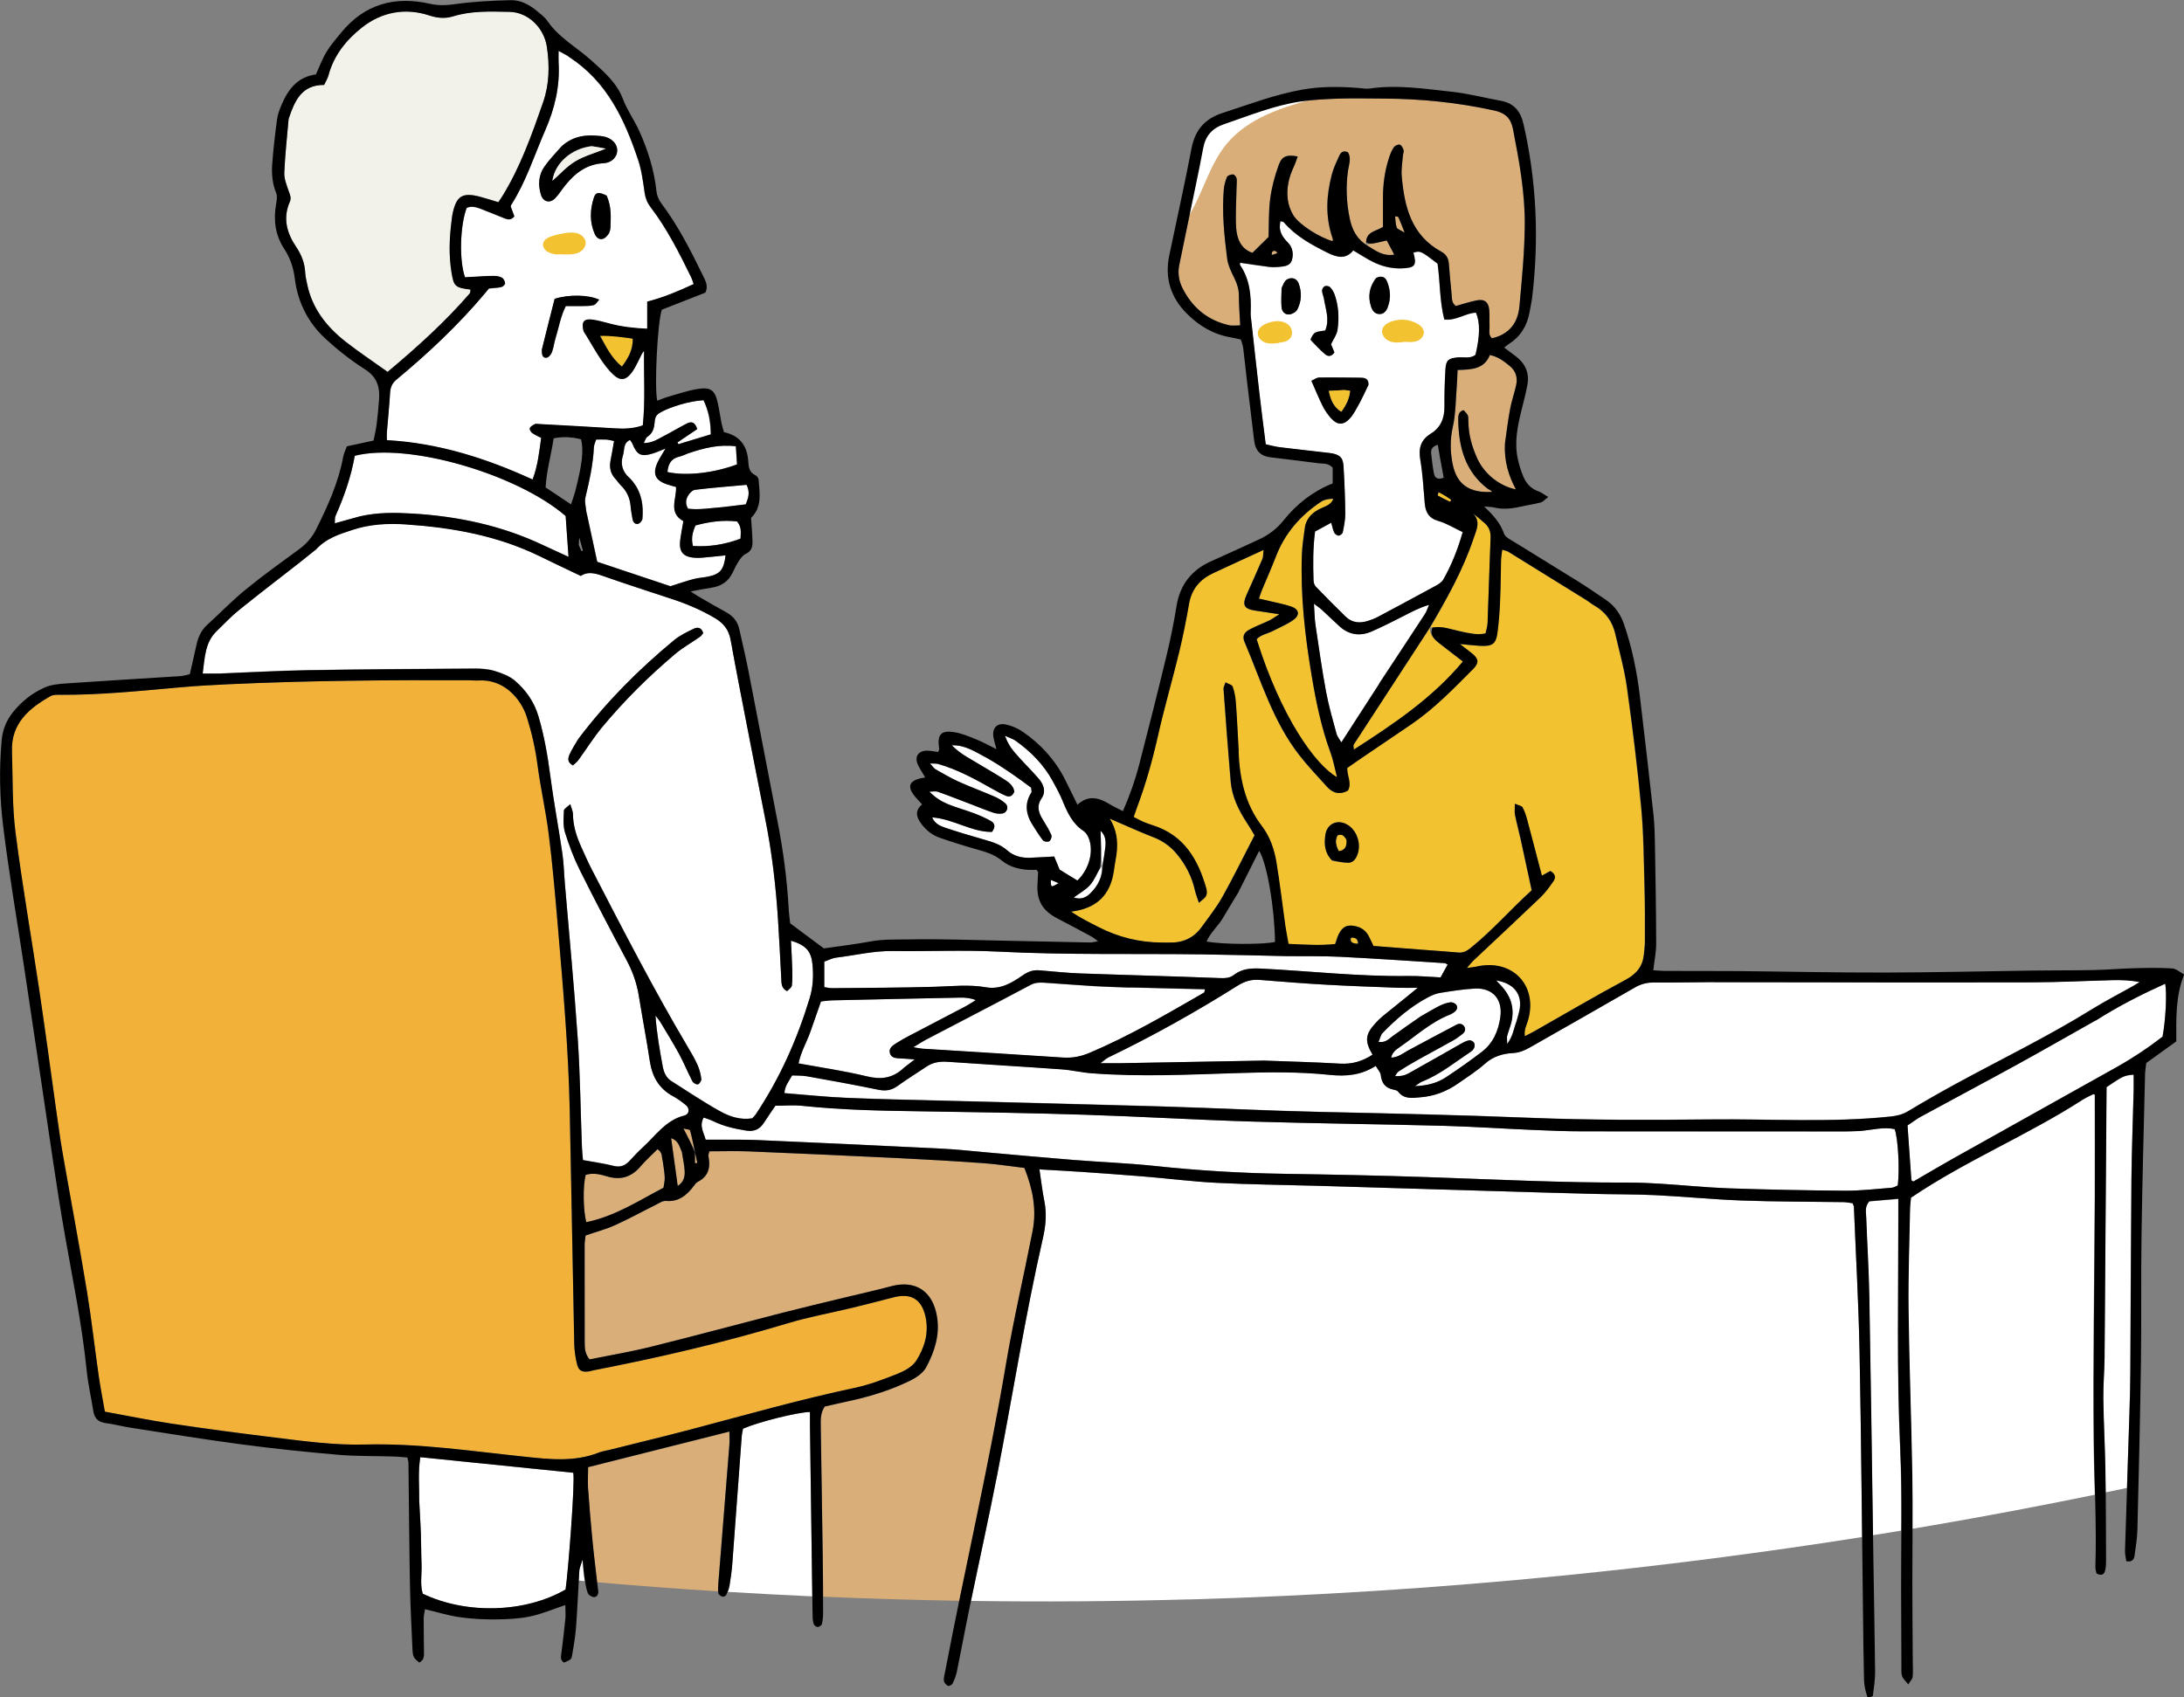 <?xml version="1.0" encoding="UTF-8"?> <svg xmlns="http://www.w3.org/2000/svg" viewBox="0 0 295.69 229.86"><rect x="0" y="0" width="295.69" height="229.86" fill="#808080" stroke="none"/><defs><style>.d{fill:#fff;}.e{fill:#f2f2eb;}.f{fill:#f2c230;}.g{fill:#d9ae79;}.h{fill:#f2b138;}</style></defs><g id="a"></g><g id="b"><g id="c"><g><path class="d" d="M261.44,206.6c7.41-1.27,14.8-2.67,22.17-4.18-.06-2.36-.14-4.73-.16-7.09-.11-11.08,.09-22.17,.14-33.25,.02-4.59,0-9.17,0-13.81,.04,.02-.01-.02-.07-.03-.06-.02-.14-.05-.19-.02-.47,.24-.95,.45-1.39,.73-7.5,4.84-15.82,8.24-23.24,13.27-.05,.5-.12,.95-.13,1.4-.08,4.52-.26,9.05-.21,13.57,.09,7.54,.38,15.08,.51,22.62,.04,2.41,.04,4.81,.03,7.22,.84-.14,1.69-.28,2.53-.43Z"></path><path class="d" d="M257.26,196.33c-.49-10.56-.25-21.11-.26-31.67,0-.71,0-1.41,0-2.29-1.48,.13-2.75,.24-3.93,.34-.66,.74-.44,1.49-.42,2.19,.13,3.54,.35,7.07,.42,10.61,.19,10.8,.34,21.6,.5,32.39,1.28-.2,2.55-.41,3.83-.62,.02-3.65,.02-7.3-.15-10.95Z"></path><path class="d" d="M288.3,190.98c.06-1.7,.1-3.41,.11-5.11,.05-8.72,.07-17.45,.15-26.17,.04-4,.2-8,.3-12,.02-.72,0-1.43,0-2.16-1.31,.12-1.42,.17-3.67,1.69-.09,12.13-.17,24.38-.27,36.63-.02,1.84-.19,3.67-.17,5.5,.04,3.21,.22,6.42,.28,9.63,.02,1.04,.03,2.07,.04,3.11,.96-.2,1.93-.4,2.89-.6,.12-3.51,.23-7.02,.35-10.53Z"></path><path class="d" d="M160.98,216.6c16.72-.47,33.43-1.54,50.07-3.18,13.73-1.36,27.43-3.12,41.06-5.27-.09-8.42-.18-16.83-.35-25.25-.13-6.49-.5-12.97-.76-19.46,0-.12-.09-.24-.18-.49-.37-.05-.81-.14-1.24-.15-4.59-.07-9.19-.05-13.78-.22-3.87-.14-7.72-.53-11.59-.72-2.88-.14-5.77-.1-8.66-.18-4.79-.12-9.58-.27-14.36-.41-7.61-.22-15.21-.46-22.82-.68-4.53-.13-9.06-.17-13.58-.4-3.27-.16-6.53-.58-9.8-.85-2.88-.24-5.75-.44-8.63-.64-1.82-.13-3.65-.21-5.63-.33,.23,1.5,.38,2.9,.66,4.28,.35,1.72,.19,3.4-.2,5.07-2.41,10.55-4.08,21.24-6.15,31.85-1.12,5.76-2.39,11.49-3.58,17.23,9.84,.14,19.68,.07,29.51-.21Z"></path><path class="g" d="M136.19,184.83c1.02-6.07,2.44-12.07,3.62-18.12,.57-2.91,.02-5.71-1.11-8.54-1.88-.22-3.68-.51-5.5-.64-3.86-.28-7.72-.5-11.59-.69-6.75-.33-13.5-.63-20.25-.91-1.76-.07-3.52-.01-5.31-.01-.06,.27-.16,.46-.13,.63,.29,1.49,.07,2.74-1.44,3.5-.22,.11-.38,.35-.54,.56-.95,1.26-2.04,2.18-3.78,2.03-.46-.04-.97,.33-1.43,.56-1.82,.9-3.6,1.89-5.45,2.72-1.24,.56-2.58,.91-3.99,1.4-.04,.41-.13,.85-.13,1.29,0,4.39,.01,8.79,.01,13.18,0,.8,.04,1.57,.66,2.31,2.79-.57,5.63-1.04,8.42-1.74,5.92-1.47,11.8-3.06,17.71-4.58,2.73-.7,5.47-1.34,8.21-2.01,2.16-.53,4.34-1,6.49-1.58,3.31-.88,5.63,.68,6.2,4.07,.42,2.48-.3,4.71-1.4,6.8-.65,1.24-2.01,1.84-3.27,2.4-2.35,1.04-4.8,1.76-7.31,2.3-1.09,.23-2.17,.49-3.21,.72-.61,.89-.55,1.82-.54,2.73,.08,5.71,.18,11.41,.26,17.12,.03,1.97,.04,3.93,.05,5.9,6.15,.26,12.31,.45,18.46,.55,2.18-10.64,4.5-21.24,6.31-31.96Z"></path><path class="d" d="M78.85,211.19c-.24,.8-.41,1.16-.44,1.53-.03,.44-.05,.88-.08,1.32,.28,.03,.56,.05,.84,.08-.02-.16-.05-.31-.07-.47-.1-.65-.14-1.3-.25-2.45Z"></path><path class="d" d="M109.65,192.97c0-.58,0-1.16,0-1.75-1.69,.02-7.04,1.37-9.06,2.26-.06,.33-.15,.7-.18,1.09-.42,5.69-.83,11.38-1.26,17.06-.08,1.04-.22,2.09-.39,3.12-.05,.28-.14,.55-.25,.82,3.82,.23,7.64,.44,11.46,.61-.11-7.73-.21-15.47-.31-23.2Z"></path><path class="g" d="M97.24,214.43c.5-6.27,1-12.54,1.5-18.81,.04-.51,0-1.02,0-1.74-6.46,1.63-12.72,3.2-19.13,4.82,0,1.02-.07,1.92-.01,2.82,.17,2.42,.37,4.84,.61,7.25,.18,1.84,.41,3.67,.62,5.5,5.45,.48,10.91,.89,16.38,1.23-.02-.35,0-.71,.03-1.05Z"></path><path class="h" d="M7.53,149.83c-.75-5.36-1.45-10.56-2.22-15.74-1.06-7.13-2.31-14.23-3.22-21.37-.46-3.63-.36-7.32-.48-10.99-.13-3.77,2.3-5.8,5.21-7.45,.42-.24,1.02-.19,1.54-.19,5.32,.02,10.61-.53,15.9-1,2.22-.2,4.45-.32,6.68-.43,10.82-.5,21.64-.58,32.46-.54,.46,0,.92,.06,1.38,.03,3.43-.22,5.76,2.48,6.54,4.96,.68,2.12,1.16,4.29,1.45,6.51,.41,3.11,1.11,6.19,1.51,9.31,.5,3.96,.85,7.95,1.19,11.93,.72,8.49,1.49,16.98,1.66,25.5,.22,10.55,.39,21.09,.61,31.64,.02,.91,.16,1.82,.37,2.71,.21,.91,.65,1.13,1.6,1.01,.19-.02,.38-.1,.57-.14,8.89-1.72,17.69-3.77,26.36-6.38,2.88-.87,5.86-1.4,8.79-2.11,1.85-.45,3.68-.92,5.52-1.4,2.44-.64,3.89,.28,4.38,2.77,.42,2.13-.19,4.09-1.29,5.81-.52,.81-1.59,1.39-2.53,1.77-1.88,.76-3.8,1.48-5.78,1.9-7.51,1.6-14.88,3.7-22.3,5.66-3.61,.96-7.25,1.82-10.87,2.73-.51,.13-1.04,.2-1.52,.39-3.31,1.3-6.7,.9-10.09,.54-7.17-.75-14.31-1.83-21.56-1.64-4.08,.11-8.12-.45-12.15-.94-4.68-.58-9.36-1.2-14.03-1.89-2.97-.44-5.92-1.06-9.02-1.62-.29-1.69-.61-3.28-.84-4.89-.55-3.83-.97-7.67-1.6-11.48-1.04-6.27-2.21-12.51-3.3-18.77-.35-2-.6-4.02-.92-6.2Z"></path><path class="d" d="M42.8,74.38c1.38-1.55,3.17-2.06,4.91-2.64,2.34-.78,4.76-.91,7.2-.75,6.26,.42,12.36,1.5,18.07,4.27,1.83,.89,3.66,1.76,5.65,2.71,.85-.6,1.85-.4,2.94-.02,3.15,1.12,6.34,2.14,9.51,3.18,2,.66,3.91,1.48,5.73,2.56,1.17,.69,1.86,1.59,2.1,2.9,.37,2,.73,3.99,1.12,5.99,1.19,6.11,2.36,12.22,3.58,18.32,.91,4.57,1.44,9.19,1.74,13.84,.16,2.62,.28,5.23,.43,7.85,.03,.58,0,1.2,.78,1.61,.21-.23,.61-.46,.65-.75,.1-.77,.07-1.56,.05-2.35-.04-1.23-.11-2.46-.17-3.74,2.08,.63,2.76,1.47,2.92,3.28,.14,1.52,.06,3.02-.38,4.48-1.69,5.62-4.06,10.93-7.34,15.81-.11,.16-.26,.29-.44,.49-1.53,.26-3-.2-4.3-.92-2.29-1.26-4.47-2.73-6.68-4.14-.71-.45-1-1.2-1.15-1.99-.42-2.25-.81-4.5-.98-6.87,.24,.32,.5,.62,.71,.96,.84,1.4,1.71,2.8,2.49,4.24,.65,1.21,1.17,2.48,1.8,3.7,.12,.23,.54,.47,.75,.42,.21-.05,.49-.49,.46-.72-.08-.64-.24-1.29-.5-1.88-.37-.83-.84-1.63-1.31-2.42-4.64-7.85-8.81-15.95-13-24.04-.54-1.05-1.02-2.13-1.5-3.21-.62-1.39-1.06-2.82-1.07-4.36,0-.35-.19-.71-.36-1.31-.41,.39-.85,.61-.86,.86-.04,.97-.14,2,.13,2.91,.53,1.75,1.18,3.48,2,5.11,2.05,4.11,4.18,8.17,6.34,12.22,.81,1.52,1.38,3.1,1.66,4.8,.48,2.97,1.05,5.94,1.5,8.91,.32,2.08,1.21,3.7,3.11,4.72,.63,.34,1.22,.77,1.78,1.23,.54,.44,.46,1.23-.2,1.4-2.55,.63-3.91,2.75-5.68,4.35-.63,.57-1.2,1.21-1.79,1.83-.58,.61-1.22,.88-2.11,.65-1.32-.33-2.68-.51-4.16-.79-.05-.56-.12-1.13-.14-1.7-.19-4.91-.24-9.83-.57-14.74-.47-6.99-1.15-13.97-1.74-20.96-.12-1.37-.14-2.76-.34-4.11-.51-3.5-1.18-6.97-1.63-10.48-.36-2.74-.82-5.43-1.6-8.08-.58-1.98-1.7-3.57-3.2-4.85-.76-.65-1.81-1.04-2.79-1.33-.86-.26-1.81-.32-2.72-.31-7.54,.05-15.09,.09-22.63,.22-3.93,.07-7.86,.3-11.8,.45-.7,.03-1.41,0-2.33,0,.29-2.18,.29-4.21,1.91-5.76,.99-.95,1.93-1.97,3-2.83,2.7-2.18,5.47-4.29,8.2-6.43,.72-.57,1.44-1.14,2.26-1.81Zm35.42,25.8c-.39,.68-.83,1.34-1.14,2.06-.2,.47-.26,1.03,.49,1.41,.24-.23,.54-.44,.75-.73,1.08-1.48,2.05-3.05,3.21-4.45,2.98-3.59,6.29-6.87,9.85-9.88,1.04-.88,2.25-1.55,3.37-2.34,.2-.14,.33-.36,.46-.51-.23-.81-.81-.83-1.28-.6-.94,.45-1.9,.92-2.69,1.57-4.76,3.94-9.12,8.29-13.02,13.47Z"></path><path class="f" d="M167.67,101.55c-.13-2.28-.22-4.37-.38-6.47-.05-.71-.2-1.43-.43-2.1-.09-.24-.56-.35-.96-.57-.13,.41-.28,.65-.27,.89,.31,4.18,.61,8.36,.97,12.54,.18,2.07,1.08,3.9,2.21,5.62,.36,.55,.69,1.11,1.02,1.66-1.46,2.83-2.84,5.64-4.37,8.38-.79,1.42-1.83,2.71-2.79,4.04-1.08,1.5-2.57,2.16-4.41,2.11-.33-.01-.66,0-.98,0q-4.52-.03-8.58-2.1c-1.2-.62-2.43-1.2-3.71-2.09,3.49-.43,5.34-2.28,5.8-5.58,.06-.45,.12-.91,.21-1.36,.37-1.92,.37-3.79-.78-5.65,.38,.16,.75,.33,1.13,.49,1.56,.67,3.11,1.38,4.7,1.99,1.26,.48,2.32,1.21,3.19,2.23,1.25,1.48,2.11,3.15,2.53,5.05,.1,.48,.3,.94,.53,1.64,.46-.43,.81-.63,.96-.93,.13-.26,.13-.66,.05-.96-1.11-3.96-3.01-7.27-7.25-8.61-.44-.14-.87-.29-1.29-.47-.42-.18-.81-.41-1.31-.66,.16-.46,.3-.87,.45-1.28,1.2-3.2,2.11-6.47,2.86-9.8,.85-3.77,1.94-7.48,2.85-11.24,.52-2.16,.96-4.35,1.34-6.55,.35-2,1.48-3.31,3.26-4.14,2.19-1.03,4.4-2.03,6.83-3.15-.07,.56-.03,.92-.16,1.22-.69,1.63-1.42,3.24-2.14,4.85-.62,1.38-.34,1.92,1.14,2.14,.97,.15,1.93,.29,3.29,.5-.68,.42-1.02,.68-1.39,.86-.89,.42-1.82,.76-2.68,1.23-.73,.4-.95,.93-.64,1.65,2.24,5.23,3.85,10.76,7.42,15.34,1.17,1.5,2.48,2.88,3.76,4.29,.79,.88,1.74,1.11,2.82,.51,.55-.98-.11-1.92-.1-3.05,.58-.41,1.21-.86,1.85-1.29,2.28-1.55,4.56-3.08,6.84-4.64,3.11-2.12,5.71-4.82,8.35-7.47,.84-.84,.78-1.36-.13-2.12-.44-.37-.9-.7-1.66-1.28,1.13,.11,1.88,.2,2.63,.24,1.83,.11,2.27-.21,2.49-1.95,.17-1.36,.27-2.74,.33-4.11,.08-1.83,.08-3.67,.13-5.51,.01-.43,.09-.87,.16-1.44,.38,.13,.64,.16,.83,.28,3.52,2.17,7.03,4.35,10.54,6.53,.39,.24,.75,.54,1.14,.77,1.51,.87,2.43,2.18,2.81,3.85,.56,2.42,1.24,4.83,1.58,7.29,.75,5.39,1.42,10.79,1.92,16.2,.33,3.59,.34,7.2,.45,10.81,.07,2.43,.05,4.85,.05,7.28,0,.59-.07,1.17-.13,1.76-.16,1.63-.98,2.67-2.48,3.47-4.16,2.23-8.23,4.63-12.34,6.96-.39,.22-.8,.42-1.3,.68-.15-.87,.24-1.51,.43-2.17,1.35-4.74-2.16-8.38-7.01-7.25-.31,.07-.63,.09-1.27,.18,.41-.47,.61-.74,.85-.97,3.05-2.88,6.13-5.73,9.16-8.64,.65-.63,1.19-1.39,1.71-2.14,.33-.48,.27-1-.43-1.38-.33,.18-.71,.4-1.14,.63-.66-2.54-1.32-5.08-2-7.61-.15-.56-.34-1.13-.62-1.64-.11-.21-.51-.26-1.03-.49,0,.65-.07,1.09,.01,1.5,.23,1.16,.54,2.3,.8,3.45,.49,2.23,.96,4.47,1.46,6.77-2.88,2.62-5.38,5.5-8.35,7.88-.48,.39-.97,.61-1.61,.55-1.63-.15-3.26-.25-4.9-.38-2.16-.17-4.31-.34-6.56-.51-.18-.38-.38-.79-.57-1.19-.36-.76-.93-1.24-1.75-1.46-1.17-.31-1.87,0-2.4,1.09-.17,.35-.27,.74-.47,1.3-1.99,.22-4.06,.09-6.31-.02-.15-.86-.33-1.67-.44-2.49-.4-2.85-.74-5.72-1.2-8.56-.29-1.76-.87-3.47-1.96-4.89-2.3-3.01-3.03-6.48-3.18-10.33Zm12.77,15.05c.7,.08,1.4,.23,2.09,.23,.56,0,.94-.41,1.16-.91,.65-1.44,.1-3.33-1.19-4.18-1.35-.88-2.87-.25-3.08,1.35-.15,1.17-.14,2.36,1.01,3.51Z"></path><path class="d" d="M232.23,133c14.44,.01,28.67,.04,42.91,.01,3.6,0,7.21-.2,10.81-.29,1.22-.03,2.43,0,3.72,.26-.31,.19-.62,.39-.93,.56-1.83,1.03-3.7,1.99-5.48,3.09-6.03,3.74-12.41,6.82-18.63,10.22-2.13,1.16-4.23,2.37-6.31,3.62-.76,.46-1.52,.63-2.39,.72-8.12,.85-16.26,.3-24.39,.39-8.13,.09-16.28,.11-24.4-.22-9.51-.39-19.02-.59-28.53-.8-7.15-.16-14.29-.53-21.44-.74-9.97-.3-19.94-.53-29.91-.79-4.26-.11-8.53-.2-12.79-.38-2.74-.12-5.47-.41-8.28-.63,.04-.97,.56-1.57,1.04-2.4,.63,.03,1.35,0,2.03,.12,3.23,.58,6.45,1.17,9.66,1.82,.98,.2,1.77,.08,2.58-.51,1.27-.92,2.62-1.75,3.92-2.62,.85-.57,1.78-.73,2.8-.66,5.17,.36,10.34,.66,15.51,1.03,1.36,.1,2.71,.43,4.08,.53,6.56,.5,13.11,.17,19.67-.03,4.2-.13,8.4-.19,12.59,.25,2.12,.22,4.18,.06,6.17-1.22,.3,.51,.65,.86,.69,1.24,.11,1.05,.57,1.71,1.62,1.95,.25,.06,.58,.11,.71,.28,.83,1.08,1.92,.87,3.05,.78,1.89-.15,3.57-.81,5.1-1.88,1.24-.86,2.53-1.68,3.64-2.68,1.1-.99,2.41-1.35,3.76-1.43,.92-.05,1.62-.37,2.36-.79,4.72-2.7,9.47-5.38,14.18-8.1,.83-.48,1.65-.68,2.6-.67,2.69,.03,5.38-.03,8.26-.04Z"></path><path class="e" d="M61.14,29.84c-.32,2.45-.38,4.75-.01,7.02,.32,1.93,.51,2.06,2.57,2.33-.03,.18,0,.41-.1,.52-3.35,3.88-7.14,7.3-11.12,10.63-1.94-1.39-3.85-2.65-5.65-4.06-2.59-2.02-4.57-4.51-5.25-7.84-.1-.51-.24-1.03-.26-1.55-.06-1.28-.52-2.42-1.22-3.47-1.28-1.9-1.83-3.9-.86-6.12,.24-.54,0-.99-.17-1.49-.28-.79-.62-1.63-.58-2.44,.1-2.42,.38-4.82,.58-7.23,0-.06,.03-.13,.05-.19,.79-2.33,1.73-4.5,4.76-4.47,.23-.49,.48-.87,.59-1.29,.72-2.73,2.45-4.85,4.55-6.5,2.65-2.08,5.82-2.69,9.11-1.62,1.13,.37,2.14,.45,3.25,.11,2.49-.77,5.07-.64,7.61-.6,2.51,.04,4.65,2.15,5.04,4.67,.4,2.56,.35,5.15-.5,7.58-1.52,4.39-3.08,8.78-5.55,12.77-.14,.22-.29,.43-.51,.76-.79-.24-1.58-.49-2.38-.71-2.5-.68-3.32-.16-3.84,2.41-.04,.19-.05,.39-.11,.75Z"></path><path class="d" d="M79.33,45.39c.72,1.19,1.33,2.27,2.02,3.31,.47,.7,1,1.39,1.6,1.98,1,.97,1.76,.89,2.61-.26,.42-.57,.71-1.24,1.04-1.88,.17-.33,.3-.69,.59-1-.05,3.37,.19,6.73-.17,10.09-1.33,.46-2.55,.48-3.8,.4-3.4-.22-6.81-.39-10.21-.58-.2-.01-.42-.08-.58,0-.27,.13-.57,.3-.71,.54-.07,.13,.12,.51,.3,.65,.36,.27,.78,.44,1.24,.68-.26,1.9-.45,3.76-1.16,5.64-6.31-2.89-12.76-4.93-19.73-5.33,0-.43-.02-.75,0-1.06,.14-1.76,.32-3.52,.43-5.28,.04-.76,.25-1.34,.87-1.86,4.29-3.56,8.35-7.37,11.95-11.65,.21-.25,.41-.5,.57-.69,.66-.07,1.19-.08,1.69-.2,.21-.05,.52-.35,.5-.5-.03-.28-.21-.64-.44-.77-.33-.18-.75-.24-1.13-.23-.92,0-1.83,.07-2.75,.12-.38,.02-.76,.04-1.11,.06-.8-2.24-.68-6.95,.22-9.39,.67-.32,1.35-.1,2.02,.16,.98,.38,1.94,.8,2.92,1.17,.47,.18,.98,.47,1.52-.19-.15-.4-.32-.86-.49-1.32,.01-.06,0-.14,.04-.19,2.03-3.17,3.15-6.75,4.64-10.17,1.28-2.93,2-5.95,1.8-9.16-.03-.44,0-.88,0-1.57,.53,.29,.85,.46,1.17,.64,.11,.06,.21,.16,.32,.23,5.08,3.32,7.46,8.46,9.29,13.93,.47,1.41,.66,2.93,.87,4.41,.11,.75,.36,1.37,.81,1.96,2.24,2.94,3.88,6.22,5.5,9.51,.11,.23,.18,.49,.33,.9-2.02,.94-4.04,1.8-6.29,2.38v3.67c-1.82-.08-3.47-.27-5.09-.7-.76-.2-1.52-.42-2.3-.53-1.17-.17-1.54,.29-1.25,1.47,.05,.18,.18,.35,.35,.64Zm-3.39-25.49c-.76,.89-1.59,1.73-2.25,2.69-.79,1.14-.85,2.46-.46,3.76,.3,1.02,1.24,1.23,1.96,.47,.49-.52,.87-1.14,1.32-1.7,1.35-1.69,2.95-2.91,5.24-3.02,.98-.05,1.68-.73,1.8-1.5,.13-.87-.45-1.68-1.48-2.03-.24-.08-.51-.12-.77-.15-1.87-.21-3.66-.06-5.36,1.48Zm-2.59,27.58c.03,.46,.03,1.03,.65,.98,.27-.02,.61-.43,.73-.74,.23-.61,.29-1.28,.49-1.9,.44-1.42,.67-2.92,1.39-4.36,.79,0,1.5,.01,2.22,0,.52-.01,1.06,0,1.56-.13,.28-.08,.48-.45,.75-.73-1.46-.68-4.09-.73-6.04-.12-.55,2.16-1.13,4.43-1.75,7.01Zm8.72-21.07c-1.01-.43-1.42-.39-1.67,.38-.53,1.64-.59,3.3,.13,4.93,.2,.45,.59,.78,1.07,.65,.32-.09,.62-.42,.82-.72,.16-.25,.22-.61,.23-.93,.06-1.36,.14-2.72-.57-4.3Z"></path><path class="d" d="M251.84,153.16c1.68-.16,3.15-.59,4.67-.26,.45,1.19,.69,5.41,.42,7.63-.25,.09-.53,.29-.83,.31-2.09,.16-4.19,.42-6.28,.4-5.25-.03-10.5-.14-15.74-.32-3.08-.11-6.15-.42-9.22-.62-1.44-.09-2.88-.17-4.33-.16-9.12,.04-18.23-.43-27.34-.74-6.49-.22-12.98-.35-19.48-.45-5.78-.09-11.53-.44-17.27-1.05-3.71-.39-7.46-.53-11.18-.83-3.79-.3-7.57-.66-11.36-.99-2.22-.19-4.44-.44-6.66-.55-8.25-.41-16.51-.78-24.76-1.15-1.44-.06-2.89-.04-4.33-.05-.85,0-1.69,0-2.62,0-.28-1.03-.9-1.85-.27-3,.45,.16,.87,.28,1.25,.47,1.43,.71,2.96,1.05,4.52,1.3,1.01,.17,1.8-.14,2.36-1.02,.5-.77,1.02-1.52,1.58-2.35,1.23,0,2.48-.11,3.7,.02,5.16,.54,10.34,.66,15.52,.73,7.54,.11,15.09,.23,22.63,.47,7.6,.24,15.2,.7,22.8,.93,8.59,.26,17.18,.35,25.77,.57,4.06,.11,8.12,.39,12.18,.56,2.23,.1,4.46,.19,6.69,.19,11.87,.02,23.75,.01,35.62,.01,.59,0,1.18-.03,1.96-.06Z"></path><path class="d" d="M173.26,30.56c.02-.25,.04-.38,.07-.58,.16,.05,.38,.04,.47,.14,1.62,1.89,3.75,3.05,5.93,4.13,1.23,.61,2.46,.95,3.47-.32,.95,.56,1.77,1.1,2.64,1.54,1.25,.63,2.58,.95,3.99,.89,1.74-.07,1.99-.42,1.51-2.12,.93-.29,1.05-.24,3.28,1.49,.35,2.48,.27,5.04,.91,7.56,1.65,.18,2.86-.88,4.29-.93,.57,1.34,.55,3.14-.07,5.72-.73,.56-1.62,.27-2.44,.35-1.18,.11-1.54,.37-1.62,1.54-.11,1.7-.15,3.41-.14,5.11,.01,1.56-.48,2.83-1.85,3.67-1.36,.83-1.68,1.97-1.42,3.53,.33,1.93,.43,3.91,.6,5.86,.1,1.22,.53,2.05,1.85,2.43,1.11,.31,2.12,.95,3.29,1.51-.67,2.34-1.5,4.45-2.64,6.44-.21,.36-.66,.63-1.05,.85-2.59,1.41-5.18,2.81-7.79,4.19-.4,.21-.84,.37-1.27,.52-1.13,.38-2.21,.32-3.11-.56-1.36-1.33-2.7-2.67-4.02-4.04-.2-.21-.31-.59-.32-.89-.07-2.16-.09-4.32,.21-6.59,.67-.36,1.34-.73,2.19-1.19,.16,.54,.23,.97,.41,1.34,.1,.19,.39,.41,.59,.4,.2,0,.53-.25,.56-.43,.17-.83,.35-1.68,.34-2.52-.02-2.16-.11-4.32-.24-6.48-.07-1.19-.59-1.6-1.95-1.76-2.21-.26-4.43-.5-6.64-.77-.63-.08-1.24-.26-1.94-.4-.3-2.42-.6-4.68-.86-6.95-.37-3.19-.72-6.38-1.07-9.57-.05-.46-.13-.92-.11-1.37,.09-2.26-.13-4.44-1.43-6.38-.06-.08,0-.24,0-.32,1.32,.19,2.65,.4,3.99,.57,.39,.05,.79,.05,1.18,0,.71-.07,1.56-.08,1.83-.89,.27-.82,.11-1.76-.5-2.37-.63-.64-1.1-1.28-1.14-2.31Zm12.05,21.45c-.03-.84-.63-.86-1.24-.87-1.83-.01-3.65-.05-5.48-.02-.33,0-.66,.27-1.05,.44,.55,1.23,1.01,2.37,1.55,3.46,.29,.58,.68,1.12,1.11,1.61,.82,.93,1.66,.98,2.51,.07,.52-.56,.88-1.28,1.26-1.96,.44-.8,.82-1.63,1.34-2.73Zm-7.86-5.9c.65,.63,1.27,1.29,1.96,1.87,.37,.31,.85,.34,1.24-.27-.15-.35-.31-.75-.46-1.1,.32-.67,.79-1.28,.88-1.94,.23-1.62,.16-3.26-.41-4.83-.13-.36-.35-.71-.61-.97-.14-.14-.51-.2-.7-.12-.18,.08-.38,.4-.37,.6,.01,.38,.2,.75,.26,1.13,.22,1.39,.79,2.77,.17,4.27-.44,.08-.92,.09-1.31,.27-.3,.14-.49,.51-.67,1.08Zm8.79-8.41c-.86,1.18-1.06,2.47-.59,3.85,.18,.52,.49,.95,1.08,.98,.6,.03,.95-.36,1.15-.88,.47-1.21,.4-2.42-.1-3.59-.23-.52-.67-.78-1.53-.36Zm-12.74,1.44c0,.84-.06,1.68,.01,2.51,.05,.56,.48,1.01,1.06,.93,.39-.05,.9-.34,1.07-.66,.6-1.14,.62-2.38,.17-3.58-.25-.66-1.02-.87-1.63-.45-.29,.2-.43,.61-.69,1.24Z"></path><path class="g" d="M184.94,33.1c-1.36-.8-1.92-2.12-2.22-3.56-.44-2.13-.53-4.28-.22-6.45,.12-.82,.46-1.66,0-2.46-.56-.27-.95-.05-1.16,.41-.38,.83-.79,1.67-1.02,2.55-.75,2.83-.92,5.68,.04,8.52,.04,.12,.08,.25,.1,.38,0,.05-.05,.11-.08,.16-1.77-.51-4.46-2.2-5.27-3.48-.4-.64-.67-1.43-.77-2.18-.19-1.52,.16-2.99,.81-4.39,.21-.44,.35-.92,.54-1.41-1.49-.27-2.14-.06-2.59,1.2-.53,1.47-.94,3.01-1.14,4.55-.23,1.74-.16,3.51-.22,5.15-.7,.69-1.39,1.38-2.18,2.15-1.54-.51-2.12-1.89-2.21-3.43-.11-1.82,.03-3.66,.06-5.5,0-.39,.08-.79,0-1.16-.04-.21-.31-.53-.48-.53-.28,0-.72,.14-.81,.34-.23,.53-.39,1.12-.44,1.69-.27,3.15,.06,6.29,.46,9.4,.12,.94,.6,1.86,1.03,2.74,.35,.73,.55,1.44,.55,2.25,0,1.29,.11,2.59,.18,4.02-.6,0-1.05,.08-1.47-.01-2.95-.66-5.05-2.42-6.37-5.09-.47-.94-.63-2-.41-3.07,.4-1.92,.79-3.85,1.19-5.77,.69-3.33,1.43-6.66,2.04-10.01,.32-1.74,1.21-2.74,2.89-3.31,3.41-1.16,6.76-2.54,10.35-3.06,1.74-.25,3.52-.33,5.28-.39,1.96-.06,3.93-.01,5.9,0,5.06,.02,10.07,.53,15.02,1.62,1.48,.33,2.23,1.04,2.52,2.54,.84,4.32,1.63,8.65,1.59,13.05-.04,3.66-.39,7.32-.73,10.97-.21,2.21-1.38,3.76-3.72,4.28-.54-.5-.28-1.12-.32-1.67-.04-.72,.02-1.44-.04-2.16-.1-1.09-.65-1.52-1.72-1.3-.96,.19-1.89,.51-2.81,.76-.6-.45-.51-1.07-.57-1.64-.14-1.37-.26-2.74-.37-4.11-.06-.71-.37-1.25-.99-1.59-4.1-2.22-5.03-6.11-5.39-10.28-.08-.9,.1-1.83,.16-2.74,.02-.26,.15-.54,.09-.77-.08-.28-.28-.66-.51-.72-.23-.06-.66,.14-.81,.36-.29,.42-.49,.92-.65,1.42-.58,1.76-.82,3.57-.82,5.42,0,1.3,0,2.61,0,3.94-.87,.57-2.27,.59-2.29,2.23,0,.15,0,.13,0,.13Z"></path><path class="d" d="M166.32,15.46c3.84-.86,7.71-1.57,11.6-2.12-2.16,.62-4.33,1.24-6.38,2.17s-3.98,2.2-5.42,3.92c-2.78,3.32-3.49,8.01-6.27,11.33,.17-3.96,1.1-7.89,2.71-11.52,.28-.64,.59-1.27,1.06-1.79,.82-.91,2.02-1.36,2.7-2Z"></path><path class="d" d="M56.77,203.36c.02-2.07-.19-3.96,.14-6.02,6.96,.71,13.83,1.41,20.71,2.11,.27,1.11-.69,13.46-1.04,15.81-5.43,3.16-13.4,3.41-19.34,.57-.4-1.3-.1-2.68-.16-4.03-.06-1.38-.04-2.75-.09-4.13-.05-1.38-.14-2.75-.22-4.31Z"></path><path class="d" d="M170.8,143.63c-6.49,.12-12.78,.23-19.07,.35-.78,.01-1.57,0-2.75,0,.55-.4,.78-.64,1.07-.78,6.03-2.89,11.86-6.17,17.52-9.73,.94-.59,1.85-.86,2.95-.77,3.07,.25,6.14,.49,9.21,.66,3.21,.18,6.42,.29,9.62,.41,.71,.03,1.43,0,2.58,0-.66,.54-.98,.81-1.31,1.08-1.12,.9-2.25,1.8-3.36,2.71-.35,.29-.69,.61-1,.95-1.44,1.56-1.54,2.47-.44,4.31-1.34,.89-2.77,1.31-4.42,1.22-3.46-.21-6.94-.29-10.6-.42Z"></path><path class="d" d="M283.8,138.16c3.05-1.95,6.14-3.5,9.33-4.95,.26,1.24,.07,4.94-.35,7.17-1.95,1.52-4.07,2.93-6.3,4.17-7.32,4.11-14.66,8.19-21.98,12.29-1.83,1.02-3.63,2.1-5.44,3.15-.06-.03-.13-.04-.18-.08-.05-.03-.11-.09-.11-.14-.17-2.41-.34-4.83-.52-7.37,.63-.42,1.19-.86,1.81-1.19,4.38-2.38,8.78-4.72,13.15-7.12,3.51-1.92,6.98-3.92,10.59-5.95Z"></path><path class="d" d="M174.35,129.49c2.49,.02,4.79-.03,7.09,.08,4.72,.24,9.43,.57,14.14,.86,.11,0,.22,.1,.41,.19-.33,.61-.66,1.21-.96,1.74-1.52-.07-2.95-.21-4.37-.19-6.64,.09-13.23-.66-19.85-1-1.35-.07-2.62-.02-3.74,.84-.61,.47-1.26,.47-2.02,.44-6.29-.24-12.59-.4-18.88-.63-1.83-.07-3.66-.29-5.49-.42-.87-.07-1.53,.2-2.31,.74-1.41,.98-2.96,1.9-4.89,1.56-2.28-.4-4.57-.14-6.87-.07-4.66,.14-9.32,.14-13.98,.19-.31,0-.62-.08-1.04-.14v-3.46c.54-.18,1.07-.47,1.63-.54,2.53-.31,5.01-.93,7.59-.89,4.79,.06,9.59-.17,14.36,.08,9.18,.47,18.37,.25,27.55,.37,3.81,.05,7.61,.16,11.61,.24Z"></path><path class="d" d="M153.17,133.75c3.44,.08,6.69,.16,9.98,.24-.07,.23-.06,.41-.14,.46-5.05,2.91-10.07,5.86-15.46,8.14-1.17,.5-2.34,.73-3.62,.65-6.34-.43-12.67-.8-19.01-1.2-.29-.02-.59-.09-1.26-.2,.82-.49,1.28-.8,1.78-1.06,4.7-2.46,9.41-4.89,14.09-7.38,.64-.34,1.24-.34,1.89-.3,2.22,.14,4.44,.33,6.66,.46,1.63,.1,3.27,.13,5.09,.2Z"></path><path class="d" d="M48.69,69.93c-1.16,.32-2.17,.6-3.35,.94,.03-.4-.03-.72,.08-.97,1.17-2.64,2.12-5.36,2.62-8.18,7.31-1.85,22.06,2.53,28.55,8.16,.13,1.81,.25,3.61,.39,5.53-1.23-.57-2.42-1.11-3.6-1.66-5.54-2.6-11.4-3.83-17.48-4.2-2.36-.14-4.71-.18-7.2,.38Z"></path><path class="d" d="M79.4,69.4c-.07-.8-.27-1.49-.12-2.08,.55-2.23,1.04-4.46,1.14-6.77,.01-.31,.17-.61,.3-1.03,.49,0,.94-.02,1.38,0,.31,.02,.62,.11,1.05,.19-.16,.92-.29,1.76-.46,2.58-.2,.96-.04,1.81,.64,2.55,.27,.29,.48,.63,.76,.9,.79,.77,1.21,1.68,1.3,2.78,.05,.59,.16,1.17,.26,1.75,.08,.43,.34,.78,.79,.65,.24-.07,.53-.43,.55-.68,.16-1.81-.11-3.53-1.29-5.01-.16-.2-.34-.4-.53-.58-.94-.84-1.17-1.89-.8-3.04,.22-.68-.02-1.61,.94-2.04,.14,.21,.26,.35,.33,.51,.59,1.5,1.15,1.8,2.67,1.35,.54-.16,1.06-.4,1.81-.69-.43,.75-.79,1.27-1.06,1.84-.74,1.57-.35,2.46,1.28,3.01,.36,.12,.74,.21,1.2,.35,.11,1.6-1.11,3.47,1,4.63-.15,.88-.33,1.71-.43,2.54-.2,1.61,.38,2.32,2.03,2.42,.65,.04,1.31-.06,1.96-.11,.71-.06,1.42-.15,2.15-.22-.23,1.93-.7,2.52-2.32,2.87-.64,.14-1.31,.15-1.94,.32-.93,.24-1.85,.57-3.21,.99-2.97-.99-6.38-2.13-9.91-3.31-.47-2.19-.94-4.36-1.44-6.68Z"></path><path class="d" d="M122.42,144.55c-1.54,1.52-3.16,1.66-5.12,1.19-2.97-.73-6.02-1.16-9.18-1.74,.33-1.59,1.11-2.88,1.6-4.27,.47-1.35,.95-2.7,1.44-4.12,.55-.05,1.07-.14,1.58-.15,5.76-.13,11.51-.25,17.27-.37,.68-.01,1.37,.04,2.11,.34-.48,.29-.95,.61-1.44,.87-2.55,1.34-5.1,2.66-7.65,4-.58,.3-1.15,.63-1.7,.98-.5,.32-1.06,.69-.82,1.39,.2,.58,.77,.62,1.32,.65,.56,.02,1.11,.08,2.02,.14-.63,.48-.97,.75-1.42,1.09Z"></path><path class="d" d="M133.79,102.74c2.16,1.25,4.06,2.62,5.81,3.93,.03,.37,.1,.54,.04,.63-1.02,1.59-.72,3.1,.26,4.58,.43,.65,.83,1.34,1.32,1.94,.14,.17,.66,.22,.85,.09,.2-.13,.36-.61,.27-.82-.31-.71-.73-1.39-1.14-2.06-.58-.94-.92-1.83-.19-2.91,.64-.94,.27-1.91-.41-2.7-.86-.99-1.79-1.91-2.67-2.89-.68-.76-1.39-1.52-1.87-2.89,.7,.32,1.11,.44,1.45,.68,2.05,1.47,3.79,3.23,5.01,5.46,.47,.86,.95,1.73,1.32,2.63,.65,1.59,1.34,3.12,2.85,4.12,.3,.2,.54,.58,.69,.93,.74,1.78,.09,4.25-1.52,5.78-.41-.25-.85-.52-1.28-.78-.39-.24-.78-.48-1.13-.7-.26-.64-.5-1.22-.73-1.77-1.17,.06-2.21,.13-3.25,.17-1.16,.05-2.25-.23-3.11-1-.92-.83-2.03-1.14-3.17-1.47-1.76-.51-3.52-1.02-5.25-1.61-.65-.22-1.35-.5-1.75-1.39,2.91,.22,5.35,2,8.1,1.97,.54-.69,.37-1.19-.13-1.47-.73-.42-1.52-.76-2.31-1.06-1.16-.44-2.37-.76-3.52-1.23-.89-.36-1.71-.89-2.51-1.69,.39,0,.82-.1,1.17,.02,1.54,.54,3.06,1.15,4.59,1.73,.98,.37,1.95,.77,2.94,1.11,.36,.12,.78,.14,1.16,.1,.65-.08,.94-.91,.45-1.35-.43-.39-.95-.71-1.48-.94-1.62-.71-3.28-1.32-4.9-2.04-1.07-.48-2.08-1.09-3.11-1.67-.21-.12-.34-.36-.73-.78,.54,.02,.82-.01,1.07,.06,2.67,.75,5.08,2.09,7.48,3.44,.57,.32,1.15,.64,1.75,.89,.5,.21,.89,0,1.11-.58-.14-.91-.91-1.37-1.61-1.81-1.61-1.02-3.26-1.94-4.89-2.93-.7-.43-1.37-.92-1.97-1.53,1.86-.08,3.29,.96,4.93,1.81Z"></path><path class="f" d="M176.66,71.35c-.16,1.33-.36,2.49-.4,3.67-.22,5.6,.41,11.12,1.34,16.63,.59,3.5,1.31,6.95,2.53,10.29,.38,1.03,.57,2.13,.88,3.33-2.95-1.66-7.6-8.21-10.88-18.68,.57-.62,1.46-.74,2.19-1.12,.93-.48,1.91-.88,2.76-1.48,.96-.68,.81-1.47-.31-1.84-.93-.31-1.9-.49-2.85-.72-.43-.11-.87-.2-1.48-.34,.15-.44,.26-.79,.39-1.12,.63-1.51,1.3-3.01,1.89-4.54,1.21-3.18,3.32-5.61,6.14-7.47q.58-.39,1.66-.39c-.31,.79-1.04,.99-1.65,1.28-1.07,.49-1.87,1.19-2.21,2.53Z"></path><path class="d" d="M186.68,92.65c-1.7,2.64-3.33,5.16-5.09,7.88-.31-.53-.56-.82-.65-1.15-.5-1.89-1.06-3.78-1.42-5.7-.56-3.02-.99-6.07-1.44-9.11-.12-.83-.12-1.69-.2-2.82,.48,.37,.77,.55,1.02,.78,.82,.75,1.61,1.53,2.43,2.27,1.3,1.19,2.8,1.38,4.38,.7,1.44-.62,2.83-1.34,4.23-2.05,1.1-.56,2.18-1.16,3.53-1.55-.19,.43-.32,.89-.58,1.27-2.04,3.12-4.1,6.23-6.23,9.47Z"></path><path class="g" d="M203.75,60.24c-.11,2.26,.5,4.17,1.48,6.05-2.19-.45-4.25-2.08-5.2-4.14-.75-1.62-1.22-3.32-1.23-5.12,0-.8-.01-.79-.64-1.47-.76,.2-.74,.85-.73,1.41,.07,3.61,.94,6.88,3.97,9.22,.21,.16,.49,.22,.61,.44-3.11,.18-4.79-1.04-5.34-3.78-.33-1.66-.37-3.33,.03-5.05,.4-1.77,.38-3.64,.53-5.46,.06-.7,.07-1.41,.11-2.22,1.85-.06,3.61-.08,4.37-2.03,1.12,.23,1.89,.84,2.65,1.45,.85,.68,1.14,1.59,.91,2.64-.24,1.09-.62,2.15-.82,3.24-.29,1.54-.47,3.1-.7,4.84Z"></path><path class="d" d="M192.34,137.64c-1.35,.94-2.58,1.81-3.8,2.69-.51,.37-.95,.9-1.9,.78,.21-.48,.29-.93,.55-1.21,1.83-1.9,3.82-3.59,6.16-4.84,.51-.27,1.09-.51,1.66-.6,1.55-.25,3.11-.51,4.67-.58,2.42-.12,3.79,1.46,3.45,3.86-.26,1.88-.99,3.55-2.53,4.73-1.56,1.19-3.17,2.33-4.81,3.41-1.16,.77-2.48,1.14-4.23,1.22,.5-.32,.72-.52,.97-.62,2.41-.94,4.4-2.59,6.53-4,.21-.14,.43-.34,.52-.56,.09-.21,.09-.55-.02-.72-.12-.18-.45-.34-.65-.31-.37,.07-.74,.25-1.07,.44-2.4,1.35-4.78,2.73-7.18,4.06-.49,.27-1.07,.39-1.79,.35,.16-.22,.28-.51,.49-.64,.82-.53,1.66-1.04,2.52-1.52,1.6-.9,3.22-1.75,4.82-2.65,.46-.25,.89-.56,1.29-.89,.33-.26,.51-.63,.25-1.03-.25-.38-.65-.44-1.04-.24-2.2,1.16-4.4,2.33-6.59,3.51-.67,.37-1.27,.9-2.26,.96,.17-.74,.63-1.07,1.08-1.38,2.27-1.55,4.3-3.46,6.92-4.47,.18-.07,.35-.18,.51-.3,.35-.26,.56-.63,.31-1-.15-.21-.56-.38-.82-.35-.51,.08-1.02,.26-1.48,.49-.82,.41-1.6,.89-2.53,1.42Z"></path><path class="f" d="M193.59,85c-.06,.98,.57,1.56,1.24,2.1,1.02,.81,2.06,1.6,3.22,2.49-4.14,4.96-9.34,8.44-14.76,11.93-.02-.35-.1-.55-.03-.66,3.38-5.22,6.78-10.43,10.26-15.74,.08-.1,.06-.12,.06-.12Z"></path><path class="f" d="M193.62,85.02c2.26-3.91,4.47-7.86,5.91-12.18,.37-1.11,.98-2.23-.12-3.34,.54,.45,1.1,.89,1.63,1.36,.56,.51,.8,1.14,.77,1.93-.15,3.86-.26,7.73-.41,11.59-.02,.45-.17,.89-.27,1.39-1.17,.25-2.24-.03-3.31-.25-1.28-.26-2.52-.78-4.05-.54-.18,0-.16,.02-.15,.03Z"></path><path class="g" d="M89.77,157.43c.1,.8,.2,1.45,.23,2.1,.01,.38-.09,.77-.17,1.31-3.36,1.77-6.6,3.88-10.46,4.67-.43-1.8-.46-4.88-.08-6.4,.95-.32,1.93-.11,2.84,.18,1.85,.57,3.32,.15,4.58-1.32,.71-.84,1.55-1.57,2.31-2.34,.73,.45,.54,1.12,.75,1.8Z"></path><path class="d" d="M88.61,57.18c.01-.65,.23-1,.67-1.26,1.3-.8,4.2-1.65,5.95-1.72,.67,1.43,.95,2.71,.99,4.62-1.44,.44-2.91,.88-4.39,1.33l-.14-.23c.9-.61,1.81-1.22,2.68-1.81-.28-.92-.76-1.09-1.4-.76-1.1,.57-2.17,1.21-3.27,1.78-.73,.38-1.44,.88-2.57,.87,.22-.39,.29-.71,.48-.84,.68-.44,.92-1.07,.98-1.97Z"></path><path class="d" d="M93.2,61.37c2.12-.72,4.12-1.21,6.42-.95,.06,.9,.11,1.7,.16,2.46-3.19,1.19-6.87,1.6-9.42,1.04,.08-1.05,.46-1.83,1.6-2.09,.38-.09,.73-.27,1.24-.46Z"></path><path class="d" d="M97.73,68.68c-1.66,.12-3.13,.38-4.58,.19-.41-.67-.29-1.26-.01-1.75,.2-.35,.61-.77,.97-.81,2.31-.28,4.64-.46,6.96-.67,.5,.99,.26,1.77-.12,2.65-.99,.12-2.02,.24-3.22,.39Z"></path><path class="d" d="M100.21,73.06c-2.14,.67-4.23,1.01-6.41,.86-.28-1.08-.03-1.92,.35-2.78,1.91-.52,3.76-.76,5.62-.54,.65,.73,.52,1.52,.44,2.46Z"></path><path class="f" d="M81.23,45.35c1.47,.08,2.93,.28,4.44,.49,.01,1.49-.57,2.6-1.48,3.79-1.43-1.17-2.15-2.7-2.96-4.28Z"></path><path class="d" d="M205.28,138.37c-.38,.96-.42,1.89-1.25,2.99,0-.67-.05-.9,0-1.11,.13-.5,.33-.99,.48-1.49,.59-1.99,.14-3.74-1.26-5.25-.2-.21-.4-.42-.7-.75,2.31,.36,3.47,1.78,3.2,3.75-.08,.58-.28,1.14-.47,1.86Z"></path><path class="g" d="M92.33,156.08c.15,.92,.31,1.7,.35,2.47,.05,.8-.16,1.54-.94,2.03-.3-2.15-.58-4.23-.89-6.47,1.03,.34,1.12,1.17,1.48,1.97Z"></path><path class="d" d="M149.16,117.33c.11,1.48-.53,2.65-1.55,3.65-.59,.58-1.27,.89-2.24,.57,.8-.59,1.64-1.04,2.22-1.71,.59-.67,.92-1.56,1.47-2.42,.11-.07,.1-.08,.1-.08Z"></path><path class="g" d="M184.92,33.12c.43-.06,.87-.12,1.3-.21,.49-.1,.97-.22,1.52-.35,.36,.67,.65,1.23,1.02,1.92-1.54,.27-2.55-.56-3.72-1.3-.1-.09-.11-.07-.12-.07Z"></path><path class="d" d="M149.18,117.35c-.06-1.6-.12-3.2-.18-4.85,.68,.62,.75,1.42,.65,2.26-.1,.77-.23,1.54-.41,2.44-.07,.13-.06,.14-.05,.15Z"></path><path class="g" d="M189.42,29.61c.24,.57,.42,1.04,.75,1.89-.58-.36-.99-.47-1.07-.69-.17-.46-.15-.98-.22-1.51,.19,.02,.29,.01,.38,.05,.05,.02,.07,.1,.16,.26Z"></path><path class="g" d="M94.07,155.8c-.48-.92-.95-1.83-1.55-2.99,.45,.12,.86,.13,.89,.25,.23,.81,.39,1.64,.61,2.61,.04,.15,.05,.13,.05,.13Z"></path><path class="f" d="M194.88,66.66c.62,.35,1.12,.69,1.61,1.03l-.17,.26c-.56-.27-1.12-.54-1.66-.84-.04-.02,.05-.3,.21-.45Z"></path><path class="f" d="M183.77,127.86q-1.13-.05-.85-.89c.56-.02,.97,.15,.85,.89Z"></path><path class="d" d="M143.41,119.66c-1.13,.56-1.13,.55-1.13-.5,.37,.15,.71,.29,1.13,.5Z"></path><path class="g" d="M172.13,34.46c0-.46,.25-.58,.6-.45,.09,.03,.14,.18,.21,.27-.25,.08-.5,.17-.81,.18Z"></path><path class="g" d="M94.05,155.82c.11,.56,.23,1.11,.36,1.66-.11,.01-.21,.03-.32,.04,0-.48,0-.95,0-1.58,0-.15-.02-.13-.03-.13Z"></path><path d="M78.3,100.06c3.82-5.06,8.18-9.41,12.94-13.35,.79-.66,1.76-1.12,2.69-1.57,.47-.23,1.05-.21,1.28,.6-.13,.15-.26,.37-.46,.51-1.12,.79-2.34,1.46-3.37,2.34-3.56,3.01-6.87,6.29-9.85,9.88-1.17,1.41-2.14,2.97-3.21,4.45-.21,.28-.51,.5-.75,.73-.75-.38-.69-.94-.49-1.41,.31-.72,.75-1.37,1.22-2.18Z"></path><path d="M180.32,116.5c-1.02-1.06-1.04-2.25-.88-3.41,.21-1.6,1.73-2.22,3.08-1.35,1.3,.85,1.84,2.74,1.19,4.18-.23,.51-.6,.92-1.16,.91-.7,0-1.4-.15-2.22-.33Zm1.9-2.88c-.26-.38-.53-.74-1.13-.47-.37,.73-.17,1.42,.17,2.09q1.15-.12,.96-1.63Z"></path><path d="M76.05,19.8c1.59-1.45,3.38-1.59,5.25-1.38,.26,.03,.52,.07,.77,.15,1.03,.35,1.61,1.16,1.48,2.03-.12,.78-.82,1.45-1.8,1.5-2.29,.11-3.89,1.33-5.24,3.02-.45,.56-.83,1.18-1.32,1.7-.72,.76-1.65,.55-1.96-.47-.39-1.3-.33-2.62,.46-3.76,.66-.96,1.49-1.8,2.36-2.79Zm3.95,0c-2.68,.34-4.86,2.3-5.21,4.68,1.01-.88,1.93-1.93,3.07-2.62,1.18-.72,2.57-1.09,4.16-1.73-.75-.14-1.24-.23-2.02-.33Z"></path><path d="M252.84,229.86c-.25-.77-.45-1.54-.47-2.31-.08-3.02-.1-6.03-.14-9.05-.15-11.87-.24-23.74-.47-35.61-.13-6.49-.5-12.97-.76-19.46,0-.12-.09-.24-.18-.49-.37-.05-.81-.14-1.24-.15-4.59-.07-9.19-.05-13.78-.22-3.87-.14-7.72-.53-11.59-.72-2.88-.14-5.77-.1-8.66-.18-4.79-.12-9.58-.27-14.36-.41-7.61-.22-15.21-.46-22.82-.68-4.53-.13-9.06-.17-13.58-.4-3.27-.16-6.53-.58-9.8-.85-2.88-.24-5.75-.44-8.63-.64-1.82-.13-3.65-.21-5.63-.33,.23,1.5,.38,2.9,.66,4.28,.35,1.72,.19,3.4-.2,5.07-2.41,10.55-4.08,21.24-6.15,31.85-1.18,6.04-2.52,12.06-3.76,18.09-.6,2.89-1.13,5.79-1.72,8.68-.12,.57-.33,1.13-.59,1.66-.08,.18-.5,.38-.63,.31-.24-.12-.51-.42-.55-.67-.05-.37,.07-.77,.15-1.16,2.65-13.9,5.88-27.69,8.24-41.65,1.02-6.07,2.44-12.07,3.62-18.12,.57-2.91,.02-5.71-1.11-8.54-1.88-.22-3.68-.51-5.5-.64-3.86-.28-7.72-.5-11.59-.69-6.75-.33-13.5-.63-20.25-.91-1.76-.07-3.52-.01-5.31-.01-.06,.27-.16,.46-.13,.63,.29,1.49,.07,2.74-1.44,3.5-.22,.11-.38,.35-.54,.56-.95,1.26-2.04,2.18-3.78,2.03-.46-.04-.97,.33-1.43,.56-1.82,.9-3.6,1.89-5.45,2.72-1.24,.56-2.58,.91-3.99,1.4-.04,.41-.13,.85-.13,1.29,0,4.39,.01,8.79,.01,13.18,0,.8,.04,1.57,.66,2.31,2.79-.57,5.63-1.04,8.42-1.74,5.92-1.47,11.8-3.06,17.71-4.58,2.73-.7,5.47-1.34,8.21-2.01,2.16-.53,4.34-1,6.49-1.58,3.31-.88,5.63,.68,6.2,4.07,.42,2.48-.3,4.71-1.4,6.8-.65,1.24-2.01,1.84-3.27,2.4-2.35,1.04-4.8,1.76-7.31,2.3-1.09,.23-2.17,.49-3.21,.72-.61,.89-.55,1.82-.54,2.73,.08,5.71,.18,11.41,.26,17.12,.04,2.69,.06,5.38,.06,8.07,0,.52-.04,1.05-.17,1.55-.04,.18-.39,.4-.58,.39-.19,0-.49-.25-.54-.44-.12-.44-.14-.9-.14-1.36-.12-8.52-.23-17.05-.35-25.57,0-.58,0-1.16,0-1.75-1.69,.02-7.04,1.37-9.06,2.26-.06,.33-.15,.7-.18,1.09-.42,5.69-.83,11.38-1.26,17.06-.08,1.04-.22,2.09-.39,3.12-.07,.44-.26,.87-.46,1.27-.06,.13-.37,.26-.5,.21-.22-.07-.52-.26-.55-.45-.07-.44-.03-.91,0-1.36,.5-6.27,1-12.54,1.5-18.81,.04-.51,0-1.02,0-1.74-6.46,1.63-12.72,3.2-19.13,4.82,0,1.02-.07,1.92-.01,2.82,.17,2.42,.37,4.84,.61,7.25,.21,2.15,.49,4.29,.73,6.44,0,.06,.03,.13,.04,.19,.04,.44-.12,.88-.54,.9-.29,.02-.78-.27-.88-.54-.25-.67-.34-1.4-.45-2.11-.1-.65-.14-1.3-.25-2.45-.24,.8-.41,1.16-.44,1.53-.16,2.55-.26,5.1-.45,7.65-.1,1.3-.32,2.6-.55,3.88-.09,.51-.17,.5-1.07,.91-.59-.34-.41-.87-.35-1.38,.18-1.5,.37-2.99,.52-4.49,.06-.58,0-1.16,0-1.92-1.66,.55-3.16,1.2-4.72,1.53-1.53,.32-3.12,.4-4.69,.41-1.63,.02-3.28-.07-4.9-.3-1.54-.22-3.04-.69-4.69-1.08-.06,.41-.18,.83-.18,1.25,0,1.51,.03,3.02,.04,4.53,0,.51,.08,1.07-.64,1.45-.23-.22-.55-.43-.71-.72-.15-.27-.18-.63-.2-.95-.13-3.01-.3-6.02-.35-9.03-.1-5.44-.13-10.89-.2-16.33,0-.19-.07-.38-.15-.75-.6-.04-1.23-.11-1.86-.13-2.49-.08-4.99-.02-7.47-.23-4.38-.38-8.75-.83-13.1-1.41-5-.66-9.99-1.48-14.97-2.25-1.17-.18-2.31-.49-3.48-.64-1.02-.14-1.49-.69-1.64-1.65-.29-1.81-.7-3.61-.89-5.43-.62-6.14-1.86-12.17-2.93-18.24-1.17-6.64-2.08-13.34-3.09-20.01-.84-5.57-1.66-11.15-2.5-16.72-.94-6.22-2.01-12.42-2.78-18.67-.48-3.9-.57-7.85-.21-11.78,.13-1.41,.64-2.66,1.53-3.77,1.17-1.46,2.62-2.61,4.31-3.35,.87-.38,1.9-.47,2.87-.54,5.17-.36,10.34-.66,15.51-.99,.39-.03,.77-.16,1.25-.26,.3-1.32,.61-2.64,.9-3.97,.23-1.05,.64-1.98,1.46-2.72,1.74-1.59,3.38-3.29,5.21-4.78,2.33-1.91,4.79-3.67,7.22-5.45,.98-.71,1.73-1.56,2.28-2.64,1.59-3.17,3.06-6.39,3.7-9.91,.08-.44,.3-.85,.49-1.39,1.13-.24,2.27-.49,3.61-.78,.13-.67,.33-1.42,.42-2.18,.15-1.17,.26-2.35,.34-3.52,.1-1.66-.36-2.96-1.92-3.95-1.87-1.19-3.64-2.58-5.28-4.08-2.4-2.19-3.82-4.97-4.22-8.23-.18-1.45-.63-2.78-1.44-4.02-1.21-1.85-1.47-3.89-1.09-6.04,.09-.49,.19-1.07,.01-1.5-.51-1.26-.63-2.56-.54-3.87,.15-2.02,.38-4.04,.65-6.05,.09-.7,.35-1.4,.63-2.06,.89-2.08,2.18-3.76,4.64-4.08,.48-1.04,.85-2.09,1.42-3.03,.57-.95,1.31-1.8,2.02-2.66,3.16-3.85,7.26-4.96,12-3.88,1.2,.27,2.26,.21,3.45,.04,2.46-.34,4.96-.47,7.44-.53,1.34-.04,2.54,.59,3.58,1.45,.5,.42,1.06,.82,1.42,1.35,1.21,1.78,2.95,2.95,4.6,4.23,.88,.68,1.72,1.43,2.53,2.19,1.3,1.21,2.48,2.47,3.13,4.21,.55,1.46,1.49,2.77,2.15,4.2,1.2,2.64,2.07,5.38,2.37,8.28,.06,.55,.31,1.14,.64,1.58,2.26,3.01,3.96,6.33,5.6,9.7,.36,.75,.84,1.52,.37,2.42-2,.78-4,1.56-5.89,2.31-.59,1.78-1.02,10.46-.62,12.32,.55-.2,1.08-.43,1.63-.58,1.26-.36,2.51-.79,3.79-1,1.83-.3,2.38,.13,2.78,1.89,.2,.89,.32,1.81,.5,2.71,.09,.44,.23,.86,.34,1.24q3.03,.65,3.28,3.85c.06,.79,.08,1.57,.97,1.98,.2,.09,.42,.39,.44,.61,.13,1.81,.51,3.68-1.02,5.17,.07,1.11,.17,2.21,.19,3.32,.01,.68-.21,1.24-.94,1.57-.37,.17-.67,.59-.91,.95-.32,.49-.58,1.03-.83,1.56-.59,1.24-1.58,1.87-2.91,2.06-.84,.12-1.67,.3-2.78,.5,.49,.32,.77,.52,1.07,.69,1.25,.72,2.49,1.45,3.76,2.14,.92,.5,1.52,1.24,1.75,2.26,.43,1.92,.88,3.83,1.26,5.75,1.33,6.82,2.62,13.64,3.95,20.46,.74,3.8,1.25,7.63,1.47,11.5,.04,.78,.15,1.56,.21,2.14,1.55,1.16,2.95,2.2,4.56,3.4,1.87-.27,4.07-.53,6.25-.93,1.81-.34,3.64-.26,5.45-.29,4.13-.08,8.26,.09,12.39,.17,4,.08,8,.17,12.01,.25,.24,0,.48-.08,1.03-.17-.47-.34-.7-.53-.96-.67-1.5-.81-3-1.62-4.52-2.4-2.06-1.06-2.87-2.44-2.72-4.74,.03-.52,.06-1.04,.08-1.56,0-.05-.07-.1-.23-.3-.32,0-.77,.03-1.21,0-1.27-.1-2.49-.44-3.47-1.25-1.01-.83-2.17-1.17-3.37-1.51-1.7-.48-3.39-1.01-5.06-1.59-1-.35-1.83-1.01-2.47-1.88-.66-.89-.93-1.75,.1-2.63-.42-.48-.84-.88-1.18-1.35-.77-1.08-.51-1.77,.79-2.14,.23-.07,.47-.09,.82-.16-.38-.66-.76-1.19-1.02-1.78-.45-1.04,.08-1.83,1.23-1.85,.51,0,1.02,.12,1.52,.18,.07-.16,.17-.28,.16-.38-.31-1.99,.2-2.61,2.11-2.29,1.02,.17,2,.6,2.97,.99,.84,.34,1.63,.79,2.67,1.3-.17-.69-.33-1.16-.41-1.64-.19-1.21,.48-1.96,1.69-1.7,.81,.17,1.63,.53,2.31,1,2.41,1.67,4.35,3.78,5.68,6.42,.55,1.1,1.1,2.21,1.7,3.44,1.48-1.36,2.91-.95,4.34-.08,.55,.34,1.14,.6,1.81,.95,.94-2.14,1.67-4.22,2.22-6.36,1.27-4.88,2.5-9.78,3.68-14.68,.54-2.23,1-4.48,1.36-6.74,.48-2.91,2.05-4.89,4.71-6.07,2.16-.96,4.3-1.95,6.45-2.94,1.32-.61,2.42-1.44,3.36-2.62,1.74-2.16,3.89-3.88,6.62-4.97v-2.13c-.61-.66-1.3-.52-1.93-.6-2.15-.26-4.29-.56-6.44-.8-1.4-.15-2.1-.91-2.26-2.27-.32-2.73-.67-5.46-.99-8.2-.17-1.43-.31-2.87-.49-4.3-.05-.38-.19-.75-.31-1.18-.47-.1-.9-.21-1.35-.29-2.35-.4-4.29-1.54-5.96-3.21-2.22-2.22-3.03-4.85-2.39-7.91,1-4.81,2.08-9.61,3-14.43,.48-2.52,1.76-4.05,4.23-4.85,3.55-1.15,7.04-2.49,10.74-3.15,2.55-.46,5.09-.43,7.65-.23,.52,.04,1.06,.15,1.56,.07,3.69-.54,7.34,.04,10.98,.43,2.27,.24,4.51,.83,6.76,1.24,1.78,.33,2.65,1.45,3.04,3.16,1.77,7.75,2.11,15.57,1.17,23.45-.08,.65-.23,1.29-.34,1.94-.31,1.84-1.18,3.31-2.76,4.34-.21,.14-.41,.31-.69,.52,.58,.44,1.1,.82,1.62,1.22,1.25,.97,1.81,2.24,1.53,3.8-.21,1.16-.52,2.3-.8,3.44-.54,2.18-.99,4.36-.51,6.6,.18,.83,.43,1.65,.76,2.43,.39,.93,1.05,1.64,2.06,1.99,.4,.14,.74,.43,1.31,.76-.46,.34-.71,.66-1.02,.74-.81,.22-1.65,.33-2.47,.52-1.29,.29-2.58,.48-3.9,.15-.3-.08-.63-.06-1.29-.12,1.27,1.2,2.2,2.26,2.69,3.67,.18,.51,.95,.86,1.5,1.2,2.78,1.74,5.59,3.43,8.37,5.17,1.33,.83,2.64,1.72,3.94,2.61,1.17,.8,1.94,1.88,2.42,3.25,1.1,3.18,1.76,6.45,2.16,9.77,.64,5.34,1.25,10.68,1.84,16.02,.14,1.3,.18,2.62,.2,3.93,.08,4.52,.16,9.05,.17,13.57,0,1.16-.25,2.33-.39,3.61,.56,.03,1.07,.09,1.58,.09,3.28,.01,6.56,0,9.84,.02,6.63,.06,13.25,.22,19.88,.2,6.69-.01,13.38-.18,20.08-.27,2.76-.04,5.51-.01,8.27-.07,1.83-.04,3.66-.2,5.5-.25,1.7-.04,3.4-.08,5.09,.03,.57,.04,1.1,.54,1.63,.82-1.18,2.98-1.07,5.9-1.06,9.06-1.23,.88-2.6,1.87-4.07,2.93-.05,.45-.14,.96-.16,1.47-.17,7.28-.38,14.55-.48,21.83-.09,5.77,0,11.54-.08,17.31-.11,7.54-.29,15.08-.48,22.62-.03,1.17-.23,2.35-.39,3.51-.07,.48-.3,.87-1.11,.73-.06-.43-.19-.91-.18-1.39,.2-6.36,.42-12.71,.62-19.07,.06-1.7,.1-3.41,.11-5.11,.05-8.72,.07-17.45,.15-26.17,.04-4,.2-8,.3-12,.02-.72,0-1.43,0-2.16-1.31,.12-1.42,.17-3.67,1.69-.09,12.13-.17,24.38-.27,36.63-.02,1.84-.19,3.67-.17,5.5,.04,3.21,.22,6.42,.28,9.63,.07,4.07,.07,8.13,.09,12.2,0,.52,0,1.06-.14,1.56-.14,.53-.55,.69-1.16,.34-.05-.25-.16-.56-.15-.87,.19-5.64-.15-11.28-.2-16.91-.11-11.08,.09-22.17,.14-33.25,.02-4.59,0-9.17,0-13.81,.04,.02-.01-.02-.07-.03-.06-.02-.14-.05-.19-.02-.47,.24-.95,.45-1.39,.73-7.5,4.84-15.82,8.24-23.24,13.27-.05,.5-.12,.95-.13,1.4-.08,4.52-.26,9.05-.21,13.57,.09,7.54,.38,15.08,.51,22.62,.08,4.85,0,9.71,0,14.56,0,3.6,.04,7.21,.06,10.81,0,.66,.05,1.32-.02,1.96-.03,.27-.3,.52-.59,1-.37-.47-.72-.76-.84-1.13-.14-.42-.09-.91-.09-1.36-.02-3.48-.03-6.95-.04-10.43-.02-6.3,.18-12.6-.11-18.89-.49-10.56-.25-21.11-.26-31.67,0-.71,0-1.41,0-2.29-1.48,.13-2.75,.24-3.93,.34-.66,.74-.44,1.49-.42,2.19,.13,3.54,.35,7.07,.42,10.61,.21,11.54,.36,23.08,.53,34.62,.08,5.44,.19,10.88,.25,16.33,.01,1.03-.16,2.06-.31,3.25-.23,.15-.41,.15-.71,.15ZM94.09,156.1v1.43c.11-.01,.21-.03,.32-.04-.12-.55-.24-1.11-.42-1.96-.18-.82-.33-1.66-.57-2.46-.03-.12-.45-.13-.89-.25,.6,1.15,1.08,2.07,1.57,3.29Zm54.87-38.62c-.44,.79-.78,1.68-1.36,2.35-.59,.67-1.43,1.12-2.22,1.71,.97,.32,1.65,.02,2.24-.57,1.02-1,1.66-2.17,1.69-3.91,.12-.77,.25-1.53,.34-2.3,.1-.84,.03-1.65-.65-2.26,.06,1.65,.12,3.25-.05,4.99Zm44.49-32.27c-3.4,5.21-6.79,10.42-10.18,15.64-.07,.11,0,.3,.03,.66,5.42-3.49,10.62-6.97,14.76-11.93-1.15-.89-2.19-1.68-3.22-2.49-.68-.54-1.3-1.12-.89-2.11,1.35-.24,2.59,.28,3.87,.55,1.08,.22,2.15,.5,3.31,.25,.1-.51,.25-.95,.27-1.39,.15-3.86,.25-7.73,.41-11.59,.03-.79-.21-1.42-.77-1.93-.52-.47-1.08-.91-1.63-1.36,1.1,1.11,.49,2.22,.12,3.34-1.44,4.32-3.65,8.26-6.09,12.37Zm-8.3-51.93c1.07,.64,2.08,1.47,3.62,1.2-.37-.69-.66-1.25-1.02-1.92-.55,.13-1.03,.25-1.52,.35-.43,.09-.87,.15-1.27-.09,.01-1.49,1.41-1.51,2.28-2.09,0-1.34,0-2.64,0-3.94,0-1.85,.25-3.66,.82-5.42,.16-.49,.36-1,.65-1.42,.15-.22,.58-.42,.81-.36,.22,.06,.42,.44,.51,.72,.07,.23-.07,.51-.09,.77-.07,.91-.24,1.84-.16,2.74,.36,4.17,1.29,8.06,5.39,10.28,.62,.34,.94,.88,.99,1.59,.11,1.37,.23,2.74,.37,4.11,.06,.57-.03,1.19,.57,1.64,.92-.25,1.85-.57,2.81-.76,1.07-.22,1.63,.22,1.72,1.3,.06,.72,0,1.44,.04,2.16,.03,.55-.22,1.17,.32,1.67,2.33-.52,3.51-2.08,3.72-4.28,.34-3.65,.69-7.31,.73-10.97,.05-4.4-.75-8.73-1.59-13.05-.29-1.5-1.04-2.21-2.52-2.54-4.95-1.09-9.96-1.6-15.02-1.62-1.97,0-3.93-.06-5.9,0-1.76,.06-3.54,.13-5.28,.39-3.59,.52-6.94,1.9-10.35,3.06-1.68,.57-2.57,1.57-2.89,3.31-.62,3.35-1.36,6.67-2.04,10.01-.4,1.92-.79,3.85-1.19,5.77-.22,1.07-.06,2.12,.41,3.07,1.32,2.67,3.42,4.43,6.37,5.09,.41,.09,.87,.01,1.47,.01-.07-1.43-.17-2.72-.18-4.02,0-.81-.2-1.53-.55-2.25-.42-.88-.91-1.8-1.03-2.74-.4-3.12-.72-6.25-.46-9.4,.05-.58,.21-1.16,.44-1.69,.09-.2,.53-.35,.81-.34,.17,0,.44,.32,.48,.53,.07,.37,0,.77,0,1.16-.03,1.83-.17,3.67-.06,5.5,.09,1.54,.68,2.92,2.21,3.43,.79-.78,1.48-1.46,2.18-2.15,.06-1.64,0-3.41,.22-5.15,.2-1.54,.61-3.08,1.14-4.55,.45-1.26,1.1-1.48,2.59-1.2-.19,.49-.33,.97-.54,1.41-.66,1.4-1,2.86-.81,4.39,.09,.75,.37,1.54,.77,2.18,.81,1.28,3.5,2.97,5.27,3.48,.03-.05,.09-.11,.08-.16-.02-.13-.06-.25-.1-.38-.95-2.84-.79-5.69-.04-8.52,.23-.88,.64-1.71,1.02-2.55,.21-.47,.6-.69,1.16-.41,.47,.8,.12,1.65,0,2.46-.31,2.17-.22,4.32,.22,6.45,.3,1.44,.86,2.76,2.42,3.74ZM7.56,150c.3,2.01,.55,4.03,.9,6.03,1.09,6.26,2.27,12.5,3.3,18.77,.63,3.81,1.05,7.66,1.6,11.48,.23,1.61,.55,3.2,.84,4.89,3.1,.56,6.05,1.17,9.02,1.62,4.67,.7,9.35,1.32,14.03,1.89,4.03,.5,8.07,1.05,12.15,.94,7.24-.19,14.39,.89,21.56,1.64,3.39,.36,6.78,.76,10.09-.54,.48-.19,1.01-.26,1.52-.39,3.62-.91,7.26-1.78,10.87-2.73,7.41-1.96,14.79-4.06,22.3-5.66,1.97-.42,3.9-1.15,5.78-1.9,.94-.38,2.01-.96,2.53-1.77,1.1-1.72,1.71-3.68,1.29-5.81-.5-2.49-1.94-3.4-4.38-2.77-1.84,.48-3.68,.95-5.52,1.4-2.93,.71-5.91,1.24-8.79,2.11-8.67,2.61-17.48,4.66-26.36,6.38-.19,.04-.38,.12-.57,.14-.95,.12-1.38-.1-1.6-1.01-.21-.88-.35-1.8-.37-2.71-.22-10.55-.39-21.09-.61-31.64-.18-8.52-.94-17.01-1.66-25.5-.34-3.98-.69-7.97-1.19-11.93-.39-3.12-1.1-6.19-1.51-9.31-.29-2.22-.78-4.38-1.45-6.51-.79-2.48-3.11-5.18-6.54-4.96-.46,.03-.92-.03-1.38-.03-10.82-.04-21.65,.04-32.46,.54-2.23,.1-4.46,.23-6.68,.43-5.29,.47-10.57,1.02-15.9,1-.52,0-1.13-.05-1.54,.19-2.91,1.65-5.33,3.69-5.21,7.45,.12,3.67,.02,7.37,.48,10.99,.91,7.15,2.16,14.25,3.22,21.37,.77,5.18,1.47,10.38,2.24,15.92ZM42.7,74.48c-.72,.57-1.43,1.15-2.15,1.72-2.74,2.14-5.5,4.25-8.2,6.43-1.07,.86-2.01,1.88-3,2.83-1.61,1.54-1.61,3.58-1.91,5.76,.92,0,1.63,.02,2.33,0,3.93-.15,7.86-.38,11.8-.45,7.54-.13,15.09-.17,22.63-.22,.91,0,1.86,.05,2.72,.31,.98,.3,2.03,.68,2.79,1.33,1.5,1.28,2.62,2.87,3.2,4.85,.78,2.65,1.24,5.35,1.6,8.08,.46,3.5,1.12,6.98,1.63,10.48,.2,1.36,.22,2.74,.34,4.11,.59,6.99,1.26,13.97,1.74,20.96,.33,4.9,.38,9.82,.57,14.74,.02,.57,.09,1.14,.14,1.7,1.48,.27,2.84,.45,4.16,.79,.9,.22,1.53-.04,2.11-.65,.59-.62,1.16-1.26,1.79-1.83,1.77-1.6,3.13-3.72,5.68-4.35,.67-.16,.75-.95,.2-1.4-.56-.46-1.15-.89-1.78-1.23-1.89-1.03-2.79-2.65-3.11-4.72-.45-2.98-1.02-5.94-1.5-8.91-.28-1.7-.84-3.27-1.66-4.8-2.16-4.05-4.3-8.11-6.34-12.22-.81-1.63-1.46-3.37-2-5.11-.27-.9-.17-1.94-.13-2.91,.01-.24,.45-.47,.86-.86,.17,.6,.35,.95,.36,1.31,.01,1.54,.45,2.97,1.07,4.36,.48,1.08,.96,2.16,1.5,3.21,4.19,8.09,8.35,16.2,13,24.04,.47,.79,.94,1.58,1.31,2.42,.26,.59,.42,1.24,.5,1.88,.03,.23-.25,.67-.46,.72-.21,.05-.64-.19-.75-.42-.63-1.22-1.15-2.49-1.8-3.7-.78-1.44-1.65-2.83-2.49-4.24-.2-.34-.47-.64-.71-.96,.17,2.37,.57,4.62,.98,6.87,.15,.79,.44,1.54,1.15,1.99,2.21,1.4,4.39,2.87,6.68,4.14,1.3,.71,2.77,1.18,4.3,.92,.18-.2,.33-.33,.44-.49,3.27-4.89,5.64-10.2,7.34-15.81,.44-1.46,.52-2.96,.38-4.48-.17-1.82-.84-2.65-2.92-3.28,.06,1.28,.13,2.51,.17,3.74,.02,.78,.05,1.58-.05,2.35-.04,.28-.44,.52-.65,.75-.78-.4-.75-1.02-.78-1.61-.14-2.62-.26-5.24-.43-7.85-.29-4.65-.82-9.26-1.74-13.84-1.22-6.1-2.39-12.21-3.58-18.32-.39-1.99-.75-3.99-1.12-5.99-.24-1.3-.93-2.2-2.1-2.9-1.82-1.08-3.74-1.9-5.73-2.56-3.17-1.05-6.36-2.07-9.51-3.18-1.09-.39-2.09-.58-2.94,.02-1.99-.95-3.83-1.82-5.65-2.71-5.7-2.77-11.81-3.85-18.07-4.27-2.43-.16-4.86-.03-7.2,.75-1.74,.58-3.53,1.09-5.01,2.73Zm124.99,27.25c.14,3.67,.87,7.14,3.17,10.15,1.09,1.43,1.67,3.14,1.96,4.89,.47,2.84,.8,5.71,1.2,8.56,.12,.82,.29,1.63,.44,2.49,2.25,.11,4.32,.24,6.31,.02,.2-.56,.3-.94,.47-1.3,.53-1.09,1.23-1.39,2.4-1.09,.82,.21,1.39,.7,1.75,1.46,.19,.4,.38,.8,.57,1.19,2.25,.17,4.4,.34,6.56,.51,1.63,.13,3.27,.23,4.9,.38,.64,.06,1.13-.17,1.61-.55,2.98-2.38,5.47-5.26,8.35-7.88-.5-2.3-.97-4.54-1.46-6.77-.25-1.15-.56-2.29-.8-3.45-.08-.41-.01-.85-.01-1.5,.52,.23,.92,.28,1.03,.49,.28,.51,.47,1.08,.62,1.64,.68,2.53,1.33,5.06,2,7.61,.42-.24,.81-.45,1.14-.63,.7,.38,.76,.9,.43,1.38-.52,.75-1.06,1.51-1.71,2.14-3.03,2.9-6.1,5.76-9.16,8.64-.24,.23-.44,.5-.85,.97,.64-.09,.96-.11,1.27-.18,4.85-1.12,8.36,2.51,7.01,7.25-.19,.66-.58,1.3-.43,2.17,.51-.26,.91-.46,1.3-.68,4.11-2.33,8.18-4.73,12.34-6.96,1.5-.8,2.32-1.84,2.48-3.47,.06-.59,.13-1.17,.13-1.76,0-2.43,.02-4.85-.05-7.28-.1-3.6-.11-7.22-.45-10.81-.5-5.41-1.17-10.82-1.92-16.2-.34-2.46-1.02-4.87-1.58-7.29-.38-1.68-1.31-2.98-2.81-3.85-.4-.23-.75-.52-1.14-.77-3.51-2.18-7.02-4.36-10.54-6.53-.2-.12-.45-.16-.83-.28-.07,.57-.15,1-.16,1.44-.05,1.84-.05,3.67-.13,5.51-.06,1.37-.16,2.75-.33,4.11-.22,1.74-.66,2.06-2.49,1.95-.75-.04-1.5-.14-2.63-.24,.75,.58,1.22,.92,1.66,1.28,.9,.75,.97,1.27,.13,2.12-2.64,2.65-5.24,5.35-8.35,7.47-2.27,1.55-4.56,3.09-6.84,4.64-.64,.43-1.27,.88-1.85,1.29,0,1.12,.65,2.07,.1,3.05-1.08,.6-2.03,.37-2.82-.51-1.28-1.41-2.59-2.79-3.76-4.29-3.57-4.57-5.19-10.11-7.42-15.34-.31-.72-.09-1.25,.64-1.65,.86-.47,1.79-.81,2.68-1.23,.37-.18,.71-.43,1.39-.86-1.36-.2-2.32-.35-3.29-.5-1.48-.22-1.76-.76-1.14-2.14,.72-1.61,1.45-3.23,2.14-4.85,.13-.3,.09-.66,.16-1.22-2.43,1.12-4.64,2.12-6.83,3.15-1.78,.83-2.91,2.14-3.26,4.14-.38,2.19-.81,4.38-1.34,6.55-.91,3.76-2,7.47-2.85,11.24-.75,3.33-1.66,6.61-2.86,9.8-.15,.41-.29,.82-.45,1.28,.49,.25,.89,.48,1.31,.66,.42,.18,.86,.33,1.29,.47,4.23,1.34,6.14,4.65,7.25,8.61,.08,.3,.09,.69-.05,.96-.15,.3-.5,.5-.96,.93-.23-.7-.42-1.16-.53-1.64-.42-1.9-1.28-3.57-2.53-5.05-.86-1.02-1.92-1.75-3.19-2.23-1.59-.61-3.13-1.32-4.7-1.99-.38-.16-.75-.33-1.13-.49,1.15,1.86,1.15,3.73,.78,5.65-.09,.45-.14,.91-.21,1.36-.46,3.3-2.31,5.16-5.8,5.58,1.29,.89,2.51,1.47,3.71,2.09q4.05,2.08,8.58,2.1c.33,0,.66,0,.98,0,1.83,.06,3.33-.6,4.41-2.11,.95-1.33,1.99-2.62,2.79-4.04,1.53-2.73,2.9-5.55,4.37-8.38-.33-.55-.66-1.11-1.02-1.66-1.13-1.72-2.03-3.55-2.21-5.62-.36-4.18-.67-8.36-.97-12.54-.02-.23,.14-.48,.27-.89,.39,.22,.87,.33,.96,.57,.24,.67,.38,1.39,.43,2.1,.16,2.09,.25,4.19,.39,6.65Zm64.35,31.27c-2.69,.02-5.38,.07-8.07,.05-.95,0-1.77,.19-2.6,.67-4.71,2.72-9.45,5.4-14.18,8.1-.74,.42-1.44,.74-2.36,.79-1.35,.07-2.65,.44-3.76,1.43-1.12,1-2.41,1.82-3.64,2.68-1.53,1.07-3.21,1.73-5.1,1.88-1.13,.09-2.23,.3-3.05-.78-.13-.17-.46-.22-.71-.28-1.05-.24-1.51-.9-1.62-1.95-.04-.38-.39-.73-.69-1.24-1.98,1.28-4.05,1.44-6.17,1.22-4.19-.44-8.39-.39-12.59-.25-6.56,.21-13.11,.53-19.67,.03-1.36-.1-2.71-.43-4.08-.53-5.17-.37-10.34-.67-15.51-1.03-1.03-.07-1.95,.09-2.8,.66-1.31,.88-2.65,1.7-3.92,2.62-.81,.59-1.61,.71-2.58,.51-3.21-.66-6.44-1.25-9.66-1.82-.69-.12-1.4-.09-2.03-.12-.47,.83-.99,1.43-1.04,2.4,2.81,.22,5.54,.51,8.28,.63,4.26,.19,8.53,.27,12.79,.38,9.97,.27,19.94,.5,29.91,.79,7.15,.21,14.29,.58,21.44,.74,9.51,.21,19.02,.42,28.53,.8,8.12,.33,16.27,.3,24.4,.22,8.13-.09,16.27,.46,24.39-.39,.87-.09,1.63-.27,2.39-.72,2.08-1.25,4.18-2.46,6.31-3.62,6.22-3.39,12.6-6.48,18.63-10.22,1.78-1.1,3.65-2.06,5.48-3.09,.32-.18,.62-.38,.93-.56-1.29-.26-2.51-.29-3.72-.26-3.6,.09-7.21,.28-10.81,.29-14.24,.03-28.48,0-43.11-.02ZM61.17,29.67c.03-.19,.04-.39,.08-.58,.51-2.57,1.34-3.09,3.84-2.41,.8,.22,1.59,.47,2.38,.71,.22-.33,.37-.54,.51-.76,2.47-3.99,4.02-8.38,5.55-12.77,.85-2.44,.9-5.02,.5-7.58-.4-2.52-2.53-4.62-5.04-4.67-2.54-.04-5.12-.17-7.61,.6-1.1,.34-2.12,.26-3.25-.11-3.28-1.08-6.46-.47-9.11,1.62-2.1,1.65-3.83,3.77-4.55,6.5-.11,.42-.37,.81-.59,1.29-3.03-.03-3.97,2.14-4.76,4.47-.02,.06-.05,.12-.05,.19-.21,2.41-.48,4.82-.58,7.23-.03,.81,.31,1.65,.58,2.44,.18,.51,.41,.95,.17,1.49-.97,2.21-.42,4.22,.86,6.12,.71,1.05,1.16,2.18,1.22,3.47,.03,.52,.16,1.03,.26,1.55,.68,3.33,2.65,5.81,5.25,7.84,1.8,1.41,3.71,2.67,5.65,4.06,3.98-3.34,7.77-6.75,11.12-10.63,.1-.12,.07-.34,.1-.52-2.07-.27-2.26-.4-2.57-2.33-.37-2.28-.31-4.57,.04-7.19Zm18.09,15.6c-.09-.17-.23-.34-.27-.52-.29-1.18,.08-1.64,1.25-1.47,.77,.11,1.54,.33,2.3,.53,1.63,.43,3.27,.63,5.09,.7v-3.67c2.25-.58,4.27-1.44,6.29-2.38-.15-.41-.22-.67-.33-.9-1.61-3.3-3.26-6.58-5.5-9.51-.45-.59-.7-1.21-.81-1.96-.21-1.48-.4-3-.87-4.41-1.82-5.47-4.21-10.61-9.29-13.93-.11-.07-.2-.17-.32-.23-.32-.18-.64-.35-1.17-.64,0,.69-.02,1.13,0,1.57,.2,3.21-.52,6.24-1.8,9.16-1.49,3.42-2.61,7-4.64,10.17-.03,.05-.03,.13-.04,.19,.17,.46,.34,.92,.49,1.32-.54,.66-1.04,.37-1.52,.19-.98-.38-1.94-.8-2.92-1.17-.67-.26-1.36-.47-2.02-.16-.91,2.45-1.02,7.15-.22,9.39,.35-.02,.73-.04,1.11-.06,.92-.05,1.83-.12,2.75-.12,.38,0,.81,.06,1.13,.23,.23,.13,.41,.49,.44,.77,.02,.15-.3,.45-.5,.5-.5,.12-1.03,.13-1.69,.2-.15,.19-.36,.44-.57,.69-3.6,4.28-7.66,8.09-11.95,11.65-.63,.52-.83,1.09-.87,1.86-.1,1.76-.29,3.52-.43,5.28-.03,.32,0,.64,0,1.06,6.97,.39,13.42,2.44,19.73,5.33,.71-1.88,.9-3.74,1.16-5.64-.45-.24-.88-.41-1.24-.68-.18-.13-.37-.52-.3-.65,.13-.24,.44-.42,.71-.54,.16-.07,.39,0,.58,0,3.4,.19,6.81,.36,10.21,.58,1.25,.08,2.47,.06,3.8-.4,.36-3.35,.12-6.71,.17-10.09-.3,.32-.42,.67-.59,1-.33,.64-.62,1.31-1.04,1.88-.85,1.15-1.61,1.23-2.61,.26-.61-.59-1.13-1.28-1.6-1.98-.69-1.03-1.3-2.12-2.1-3.43Zm172.4,107.9c-.59,.02-1.18,.05-1.77,.05-11.87,0-23.75,0-35.62-.01-2.23,0-4.46-.1-6.69-.19-4.06-.17-8.12-.45-12.18-.56-8.59-.23-17.18-.31-25.77-.57-7.6-.23-15.2-.69-22.8-.93-7.54-.24-15.08-.36-22.63-.47-5.18-.07-10.36-.19-15.52-.73-1.22-.13-2.46-.02-3.7-.02-.56,.83-1.09,1.59-1.58,2.35-.57,.87-1.35,1.18-2.36,1.02-1.56-.25-3.09-.59-4.52-1.3-.38-.19-.81-.3-1.25-.47-.63,1.15,0,1.97,.27,3,.93,0,1.77,0,2.62,0,1.44,.01,2.89-.01,4.33,.05,8.25,.37,16.51,.74,24.76,1.15,2.22,.11,4.44,.35,6.66,.55,3.79,.33,7.57,.69,11.36,.99,3.73,.3,7.47,.43,11.18,.83,5.75,.61,11.5,.96,17.27,1.05,6.49,.1,12.99,.23,19.48,.45,9.11,.31,18.22,.77,27.34,.74,1.44,0,2.89,.07,4.33,.16,3.08,.19,6.15,.51,9.22,.62,5.24,.18,10.49,.28,15.74,.32,2.09,.01,4.19-.24,6.28-.4,.3-.02,.59-.21,.83-.31,.28-2.21,.04-6.44-.42-7.63-1.51-.33-2.99,.11-4.85,.27ZM173.27,30.69c.03,.91,.5,1.55,1.13,2.19,.61,.61,.77,1.55,.5,2.37-.26,.81-1.11,.82-1.83,.89-.39,.04-.79,.04-1.18,0-1.34-.17-2.67-.38-3.99-.57,0,.08-.05,.24,0,.32,1.31,1.94,1.52,4.13,1.43,6.38-.02,.45,.06,.91,.11,1.37,.35,3.19,.7,6.38,1.07,9.57,.26,2.27,.56,4.54,.86,6.95,.69,.15,1.31,.33,1.94,.4,2.21,.28,4.43,.51,6.64,.77,1.36,.16,1.88,.57,1.95,1.76,.13,2.16,.22,4.32,.24,6.48,0,.84-.18,1.69-.34,2.52-.04,.19-.36,.43-.56,.43-.2,0-.49-.2-.59-.4-.18-.37-.25-.79-.41-1.34-.85,.46-1.52,.83-2.19,1.19-.3,2.27-.27,4.43-.21,6.59,0,.3,.12,.68,.32,.89,1.32,1.37,2.66,2.71,4.02,4.04,.9,.88,1.98,.94,3.11,.56,.43-.14,.87-.3,1.27-.52,2.6-1.39,5.2-2.78,7.79-4.19,.39-.21,.84-.48,1.05-.85,1.14-1.98,1.97-4.1,2.64-6.44-1.17-.55-2.19-1.19-3.29-1.51-1.32-.37-1.75-1.21-1.85-2.43-.17-1.96-.27-3.93-.6-5.86-.27-1.55,.06-2.69,1.42-3.53,1.36-.84,1.86-2.1,1.85-3.67-.01-1.7,.03-3.41,.14-5.11,.07-1.17,.43-1.43,1.62-1.54,.83-.08,1.71,.21,2.44-.35,.62-2.58,.64-4.39,.07-5.72-1.42,.05-2.64,1.11-4.29,.93-.64-2.52-.56-5.09-.91-7.56-2.23-1.73-2.36-1.79-3.28-1.49,.48,1.71,.23,2.05-1.51,2.12-1.41,.06-2.74-.27-3.99-.89-.87-.44-1.69-.98-2.64-1.54-1.01,1.27-2.24,.93-3.47,.32-2.18-1.09-4.31-2.24-5.93-4.13-.09-.1-.3-.09-.47-.14-.03,.2-.05,.33-.07,.71ZM56.77,203.54c.07,1.37,.16,2.75,.21,4.12,.05,1.38,.03,2.75,.09,4.13,.06,1.36-.23,2.74,.16,4.03,5.94,2.84,13.91,2.58,19.34-.57,.35-2.35,1.31-14.7,1.04-15.81-6.88-.7-13.75-1.4-20.71-2.11-.33,2.07-.12,3.96-.14,6.21Zm114.23-59.92c3.47,.13,6.94,.22,10.41,.42,1.65,.1,3.08-.32,4.42-1.22-1.09-1.84-1-2.75,.44-4.31,.31-.34,.64-.66,1-.95,1.11-.91,2.24-1.81,3.36-2.71,.33-.27,.65-.54,1.31-1.08-1.15,0-1.87,.02-2.58,0-3.21-.13-6.42-.23-9.62-.41-3.07-.17-6.14-.41-9.21-.66-1.1-.09-2.01,.19-2.95,.77-5.66,3.56-11.49,6.83-17.52,9.73-.28,.14-.52,.37-1.07,.78,1.18,0,1.96,.01,2.75,0,6.29-.11,12.58-.23,19.26-.35Zm112.68-5.4c-3.49,1.96-6.96,3.95-10.46,5.88-4.37,2.4-8.77,4.73-13.15,7.12-.62,.34-1.18,.78-1.81,1.19,.18,2.54,.34,4.96,.52,7.37,0,.05,.06,.1,.11,.14,.05,.04,.12,.05,.18,.08,1.81-1.05,3.61-2.12,5.44-3.15,7.32-4.11,14.66-8.19,21.98-12.29,2.23-1.25,4.35-2.66,6.3-4.17,.42-2.24,.62-5.93,.35-7.17-3.19,1.45-6.28,3-9.45,5.02Zm-109.53-8.74c-3.8-.08-7.61-.19-11.42-.24-9.18-.12-18.37,.1-27.55-.37-4.78-.24-9.58-.01-14.36-.08-2.58-.03-5.06,.59-7.59,.89-.56,.07-1.09,.36-1.63,.54v3.46c.41,.06,.73,.14,1.04,.14,4.66-.05,9.32-.05,13.98-.19,2.29-.07,4.59-.33,6.87,.07,1.93,.34,3.48-.58,4.89-1.56,.78-.54,1.44-.81,2.31-.74,1.83,.14,3.66,.36,5.49,.42,6.29,.23,12.59,.38,18.88,.63,.76,.03,1.41,.03,2.02-.44,1.11-.86,2.39-.91,3.74-.84,6.61,.34,13.21,1.09,19.85,1,1.43-.02,2.86,.12,4.37,.19,.29-.53,.62-1.13,.96-1.74-.19-.09-.29-.18-.41-.19-4.71-.3-9.42-.63-14.14-.86-2.29-.12-4.59-.06-7.28-.09Zm-21.17,4.25c-1.64-.06-3.27-.1-4.91-.2-2.22-.13-4.44-.32-6.66-.46-.64-.04-1.25-.04-1.89,.3-4.68,2.49-9.39,4.92-14.09,7.38-.5,.26-.96,.57-1.78,1.06,.68,.11,.97,.18,1.26,.2,6.34,.4,12.68,.78,19.01,1.2,1.28,.09,2.44-.15,3.62-.65,5.38-2.28,10.41-5.23,15.46-8.14,.08-.04,.07-.22,.14-.46-3.28-.08-6.54-.15-10.17-.25ZM48.85,69.9c2.33-.53,4.68-.49,7.04-.35,6.08,.37,11.94,1.6,17.48,4.2,1.18,.55,2.37,1.09,3.6,1.66-.13-1.91-.26-3.72-.39-5.53-6.49-5.63-21.24-10.01-28.55-8.16-.5,2.82-1.44,5.54-2.62,8.18-.11,.25-.05,.57-.08,.97,1.18-.33,2.18-.62,3.51-.97Zm30.59-.34c.47,2.16,.93,4.33,1.41,6.52,3.54,1.18,6.94,2.32,9.91,3.31,1.36-.43,2.27-.75,3.21-.99,.63-.16,1.3-.18,1.94-.32,1.62-.35,2.09-.94,2.32-2.87-.73,.08-1.44,.16-2.15,.22-.65,.06-1.31,.15-1.96,.11-1.65-.1-2.23-.81-2.03-2.42,.11-.84,.28-1.66,.43-2.54-2.1-1.16-.89-3.03-1-4.63-.46-.13-.84-.23-1.2-.35-1.62-.54-2.02-1.44-1.28-3.01,.27-.57,.63-1.1,1.06-1.84-.75,.29-1.27,.53-1.81,.69-1.51,.45-2.07,.15-2.67-1.35-.06-.16-.19-.3-.33-.51-.96,.43-.72,1.37-.94,2.04-.37,1.15-.14,2.2,.8,3.04,.19,.17,.37,.37,.53,.58,1.18,1.47,1.45,3.2,1.29,5.01-.02,.25-.31,.61-.55,.68-.45,.13-.71-.21-.79-.65-.1-.58-.21-1.16-.26-1.75-.09-1.1-.52-2.01-1.3-2.78-.28-.27-.49-.61-.76-.9-.68-.74-.84-1.58-.64-2.55,.17-.82,.3-1.66,.46-2.58-.43-.08-.74-.17-1.05-.19-.45-.03-.89,0-1.38,0-.12,.42-.28,.72-.3,1.03-.11,2.3-.6,4.53-1.14,6.77-.15,.6,.05,1.28,.16,2.24Zm43.09,74.92c.34-.26,.68-.52,1.31-1.01-.91-.07-1.46-.12-2.02-.14-.54-.02-1.12-.07-1.32-.65-.24-.7,.33-1.07,.82-1.39,.55-.35,1.12-.68,1.7-.98,2.55-1.34,5.11-2.66,7.65-4,.5-.26,.96-.58,1.44-.87-.74-.3-1.42-.35-2.11-.34-5.76,.11-11.51,.24-17.27,.37-.51,.01-1.02,.09-1.58,.15-.5,1.41-.97,2.77-1.44,4.12-.49,1.39-1.27,2.67-1.6,4.27,3.16,.58,6.21,1.02,9.18,1.74,1.95,.48,3.57,.34,5.22-1.26Zm11.14-41.81c-1.52-.78-2.94-1.81-4.81-1.74,.6,.6,1.27,1.1,1.97,1.53,1.62,.99,3.28,1.92,4.89,2.93,.7,.44,1.47,.89,1.61,1.81-.22,.57-.61,.78-1.11,.58-.6-.25-1.18-.57-1.75-.89-2.4-1.35-4.81-2.69-7.48-3.44-.25-.07-.53-.03-1.07-.06,.38,.42,.52,.66,.73,.78,1.02,.58,2.04,1.18,3.11,1.67,1.61,.73,3.28,1.34,4.9,2.04,.53,.23,1.05,.55,1.48,.94,.49,.44,.2,1.27-.45,1.35-.38,.05-.8,.02-1.16-.1-.99-.33-1.96-.73-2.94-1.11-1.53-.58-3.05-1.19-4.59-1.73-.35-.12-.78-.02-1.17-.02,.8,.8,1.62,1.32,2.51,1.69,1.15,.47,2.36,.79,3.52,1.23,.79,.3,1.58,.64,2.31,1.06,.5,.29,.67,.78,.13,1.47-2.75,.03-5.19-1.75-8.1-1.97,.39,.88,1.09,1.16,1.75,1.39,1.73,.59,3.49,1.1,5.25,1.61,1.14,.33,2.25,.64,3.17,1.47,.86,.77,1.95,1.04,3.11,1,1.04-.04,2.08-.11,3.25-.17,.23,.55,.47,1.13,.73,1.77,.35,.22,.74,.46,1.13,.7,.43,.27,.87,.53,1.28,.78,1.61-1.53,2.26-4,1.52-5.78-.14-.35-.38-.73-.69-.93-1.51-1-2.2-2.53-2.85-4.12-.37-.91-.85-1.77-1.32-2.63-1.21-2.23-2.96-3.99-5.01-5.46-.33-.24-.75-.36-1.45-.68,.47,1.37,1.18,2.13,1.87,2.89,.87,.98,1.81,1.9,2.67,2.89,.69,.79,1.06,1.76,.41,2.7-.73,1.08-.39,1.97,.19,2.91,.41,.67,.83,1.34,1.14,2.06,.09,.21-.08,.69-.27,.82-.19,.13-.71,.08-.85-.09-.5-.6-.89-1.28-1.32-1.94-.98-1.48-1.28-2.99-.26-4.58,.06-.09-.01-.25-.04-.63-1.75-1.31-3.65-2.68-5.94-4Zm43.03-31.48c.31-1.18,1.1-1.88,2.18-2.37,.61-.28,1.34-.48,1.65-1.28q-1.08,0-1.66,.39c-2.81,1.86-4.92,4.29-6.14,7.47-.58,1.53-1.26,3.02-1.89,4.54-.14,.33-.24,.68-.39,1.12,.6,.14,1.04,.24,1.48,.34,.95,.23,1.93,.41,2.85,.72,1.12,.37,1.27,1.16,.31,1.84-.85,.6-1.83,1-2.76,1.48-.73,.38-1.62,.49-2.19,1.12,3.28,10.48,7.93,17.02,10.88,18.68-.31-1.2-.5-2.3-.88-3.33-1.23-3.34-1.94-6.79-2.53-10.29-.93-5.51-1.56-11.03-1.34-16.63,.05-1.17,.24-2.34,.44-3.82Zm10.06,21.34c2.05-3.11,4.11-6.22,6.15-9.35,.25-.39,.39-.85,.58-1.27-1.35,.39-2.43,.99-3.53,1.55-1.4,.71-2.79,1.42-4.23,2.05-1.58,.69-3.08,.49-4.38-.7-.82-.75-1.62-1.52-2.43-2.27-.25-.23-.54-.41-1.02-.78,.08,1.13,.08,1.98,.2,2.82,.45,3.04,.88,6.09,1.44,9.11,.36,1.92,.91,3.81,1.42,5.7,.09,.33,.34,.62,.65,1.15,1.76-2.73,3.38-5.25,5.17-8Zm16.99-32.48c.23-1.55,.41-3.11,.7-4.65,.2-1.09,.58-2.15,.82-3.24,.23-1.04-.05-1.96-.91-2.64-.76-.61-1.54-1.22-2.65-1.45-.76,1.95-2.53,1.97-4.37,2.03-.04,.81-.05,1.52-.11,2.22-.15,1.83-.13,3.69-.53,5.46-.39,1.73-.36,3.39-.03,5.05,.55,2.74,2.22,3.96,5.34,3.78-.13-.23-.41-.29-.61-.44-3.03-2.33-3.9-5.61-3.97-9.22-.01-.57-.03-1.21,.73-1.41,.63,.68,.64,.68,.64,1.47,.01,1.8,.48,3.5,1.23,5.12,.95,2.06,3,3.69,5.2,4.14-.99-1.88-1.59-3.79-1.48-6.24Zm-11.28,77.52c.8-.45,1.58-.93,2.4-1.35,.46-.23,.97-.42,1.48-.49,.26-.04,.67,.13,.82,.35,.26,.37,.05,.75-.31,1-.16,.11-.33,.23-.51,.3-2.62,1.01-4.65,2.92-6.92,4.47-.45,.31-.92,.64-1.08,1.38,.99-.06,1.58-.59,2.26-.96,2.19-1.19,4.39-2.35,6.59-3.51,.39-.21,.79-.14,1.04,.24,.26,.4,.08,.77-.25,1.03-.41,.33-.84,.64-1.29,.89-1.6,.9-3.22,1.76-4.82,2.65-.86,.48-1.7,.99-2.52,1.52-.21,.14-.33,.43-.49,.64,.72,.04,1.3-.08,1.79-.35,2.41-1.33,4.79-2.71,7.18-4.06,.34-.19,.7-.38,1.07-.44,.2-.04,.53,.13,.65,.31,.12,.18,.11,.51,.02,.72-.09,.22-.31,.42-.52,.56-2.13,1.41-4.11,3.05-6.53,4-.25,.1-.47,.3-.97,.62,1.75-.08,3.07-.45,4.23-1.22,1.64-1.08,3.25-2.22,4.81-3.41,1.55-1.17,2.27-2.85,2.53-4.73,.34-2.4-1.03-3.98-3.45-3.86-1.56,.08-3.12,.34-4.67,.58-.57,.09-1.14,.32-1.66,.6-2.34,1.24-4.33,2.94-6.16,4.84-.27,.28-.34,.73-.55,1.21,.96,.13,1.39-.4,1.9-.78,1.22-.88,2.45-1.75,3.93-2.76Zm-24.88-16.61c-.68,1.12-1.36,2.23-2.02,3.36-.64,1.09-1.67,1.93-2.21,3.17,1.99,.43,7.86,.44,9.26,.06-.05-4.54-1.06-10.56-2.14-12.33-.95,1.89-1.85,3.69-2.89,5.75Zm-77.85,36.32c-.18-.53,.02-1.21-.72-1.65-.76,.76-1.59,1.5-2.31,2.34-1.25,1.47-2.73,1.89-4.58,1.32-.92-.28-1.89-.49-2.84-.18-.37,1.52-.35,4.6,.08,6.4,3.86-.79,7.1-2.9,10.46-4.67,.07-.54,.18-.92,.17-1.31-.02-.65-.12-1.3-.27-2.26Zm-11.88-90.67c.97-3.75,1.18-5.6,.81-7.12-1.19-.3-2.39-.4-3.71-.13-.34,2.27-.97,4.4-1.09,6.65,1.16,.77,2.24,1.49,3.44,2.29,.2-.57,.34-.99,.55-1.7Zm10.75-9.27c-.05,.75-.29,1.38-.97,1.82-.2,.13-.27,.45-.48,.84,1.13,0,1.83-.49,2.57-.87,1.1-.57,2.17-1.21,3.27-1.78,.64-.33,1.12-.17,1.4,.76-.88,.59-1.78,1.2-2.68,1.81l.14,.23c1.47-.45,2.95-.89,4.39-1.33-.04-1.92-.32-3.19-.99-4.62-1.76,.07-4.65,.92-5.95,1.72-.44,.27-.66,.61-.68,1.42Zm4.46,4.1c-.37,.14-.72,.31-1.1,.4-1.14,.26-1.51,1.04-1.6,2.09,2.54,.55,6.23,.15,9.42-1.04-.05-.75-.1-1.56-.16-2.46-2.3-.27-4.29,.23-6.56,1Zm4.85,7.23c1.02-.12,2.05-.24,3.04-.36,.38-.88,.62-1.66,.12-2.65-2.33,.21-4.65,.39-6.96,.67-.36,.04-.77,.46-.97,.81-.28,.49-.4,1.09,.01,1.75,1.45,.19,2.92-.07,4.76-.22Zm2.36,4.25c.03-.78,.15-1.58-.49-2.3-1.86-.22-3.71,.02-5.62,.54-.38,.85-.62,1.7-.35,2.78,2.17,.15,4.27-.19,6.46-1.01Zm-19.05-27.42c.83,1.45,1.54,2.99,2.97,4.15,.91-1.19,1.49-2.29,1.48-3.79-1.5-.21-2.96-.42-4.45-.37Zm124.12,92.74c.15-.57,.35-1.13,.43-1.71,.27-1.98-.88-3.39-3.2-3.75,.3,.32,.5,.54,.7,.75,1.4,1.51,1.85,3.26,1.26,5.25-.15,.5-.34,.99-.48,1.49-.06,.21,0,.44,0,1.11,.83-1.1,.87-2.03,1.3-3.14Zm-113.04,17.72c-.32-.65-.41-1.48-1.44-1.82,.31,2.24,.59,4.32,.89,6.47,.78-.49,.99-1.22,.94-2.03-.05-.78-.21-1.55-.39-2.62ZM195,62.23c-.11-.66-.22-1.32-.33-1.99-.76,.2-.97,.63-.9,1.2,.1,.9,.19,1.8,.37,2.68,.15,.77,.67,.8,1.32,.58-.14-.78-.27-1.47-.45-2.47Zm-5.64-32.72c-.03-.05-.05-.14-.1-.16-.09-.03-.19-.03-.38-.05,.06,.53,.05,1.05,.22,1.51,.08,.23,.49,.34,1.07,.69-.33-.85-.51-1.32-.81-2Zm5.39,37.14c-.03,.16-.13,.43-.09,.46,.54,.3,1.1,.57,1.66,.84l.17-.26c-.5-.34-.99-.68-1.74-1.04Zm-10.87,61.14c0-.67-.4-.83-.96-.82q-.27,.84,.96,.82Zm-40.56-8.2c-.34-.14-.68-.28-1.05-.43,0,1.05,0,1.05,1.05,.43Zm-64.96-45.79c.12,.28,.25,.56,.37,.84l.19-.08c-.14-.51-.29-1.02-.49-1.75-.04,.42-.06,.6-.07,.99Zm93.83-39.26c.25-.08,.5-.17,.75-.25-.07-.09-.12-.24-.21-.27-.35-.13-.59,0-.54,.52Z"></path><path d="M73.36,47.32c.6-2.43,1.18-4.7,1.73-6.86,1.94-.61,4.58-.56,6.04,.12-.28,.28-.47,.66-.75,.73-.49,.14-1.03,.12-1.56,.13-.71,.02-1.43,0-2.22,0-.72,1.44-.95,2.94-1.39,4.36-.19,.62-.26,1.29-.49,1.9-.12,.31-.46,.72-.73,.74-.62,.05-.63-.52-.63-1.14Z"></path><path d="M82.16,26.54c.63,1.44,.54,2.8,.49,4.16-.01,.32-.06,.67-.23,.93-.19,.3-.5,.63-.82,.72-.48,.13-.87-.2-1.07-.65-.72-1.62-.66-3.29-.13-4.93,.25-.77,.66-.81,1.76-.24Z"></path><path d="M185.26,52.16c-.46,.96-.84,1.79-1.28,2.59-.38,.68-.74,1.4-1.26,1.96-.85,.91-1.69,.86-2.51-.07-.43-.49-.82-1.03-1.11-1.61-.55-1.09-1.01-2.23-1.55-3.46,.38-.17,.71-.44,1.05-.44,1.83-.03,3.65,.01,5.48,.02,.62,0,1.21,.03,1.19,1.01Zm-3.34,.67c-.63,.03-1.25,.07-2.01,.11,.26,1.27,.69,2.2,1.68,2.82q1.05-1.35,1.2-2.82c-.19-.04-.38-.07-.88-.11Z"></path><path d="M177.42,45.96c.21-.42,.4-.79,.7-.93,.39-.18,.87-.19,1.31-.27,.62-1.5,.05-2.88-.17-4.27-.06-.38-.25-.75-.26-1.13,0-.21,.18-.52,.37-.6,.18-.08,.56-.02,.7,.12,.26,.27,.48,.62,.61,.97,.57,1.57,.64,3.2,.41,4.83-.1,.66-.57,1.27-.88,1.94,.15,.35,.31,.75,.46,1.1-.39,.6-.87,.58-1.24,.27-.69-.58-1.31-1.24-2-2.03Z"></path><path d="M186.36,37.61c.73-.33,1.17-.07,1.4,.45,.5,1.17,.58,2.38,.1,3.59-.2,.52-.55,.91-1.15,.88-.59-.03-.9-.45-1.08-.98-.46-1.38-.27-2.67,.72-3.94Z"></path><path d="M173.52,38.98c.23-.47,.37-.89,.66-1.09,.61-.42,1.38-.21,1.63,.45,.45,1.2,.43,2.44-.17,3.58-.17,.33-.68,.62-1.07,.66-.58,.07-1-.37-1.06-.93-.08-.83-.02-1.68,.01-2.67Z"></path><path class="f" d="M182.29,113.74q.13,1.38-1.02,1.5c-.35-.68-.54-1.36-.17-2.09,.6-.28,.87,.09,1.2,.59Z"></path><path class="e" d="M80.15,19.8c.64,.09,1.12,.19,1.87,.33-1.59,.64-2.98,1.01-4.16,1.73-1.14,.69-2.06,1.74-3.07,2.62,.35-2.38,2.52-4.34,5.35-4.68Z"></path><path class="f" d="M75.4,34.47c-.45-.07-.91-.15-1.3-.39-.38-.24-.67-.71-.56-1.15,.12-.49,.63-.76,1.1-.92,.62-.22,1.27-.35,1.92-.45,.56-.08,1.14-.12,1.68,.06,.53,.18,1.01,.64,1.05,1.2,.04,.56-.36,1.09-.87,1.35-.5,.26-1.09,.29-1.66,.29-.57,0-1.14-.05-1.37,0Z"></path><path class="f" d="M182.07,52.82c.35,.04,.54,.07,.72,.11q-.15,1.47-1.2,2.82c-1-.62-1.43-1.55-1.68-2.82,.75-.04,1.38-.07,2.16-.11Z"></path><path class="f" d="M173.18,46.44c-.62,.08-1.27,.16-1.86-.04-.59-.2-1.11-.78-1.02-1.4,.09-.65,.75-1.05,1.37-1.26,.51-.18,1.06-.3,1.6-.24,.54,.06,1.08,.3,1.39,.74,.32,.44,.37,1.08,.05,1.52-.21,.3-.56,.47-.92,.55-.36,.08-.72,.06-.61,.12Z"></path><path class="f" d="M190.22,46.29c-.69,.09-1.42,.18-2.07-.07-.65-.25-1.19-.95-1-1.62,.14-.49,.62-.82,1.09-1.01,1.15-.46,2.51-.38,3.6,.21,.46,.25,.9,.65,.93,1.17,.03,.53-.39,1-.88,1.19-.49,.2-1.04,.18-1.67,.13Z"></path></g></g></g></svg> 